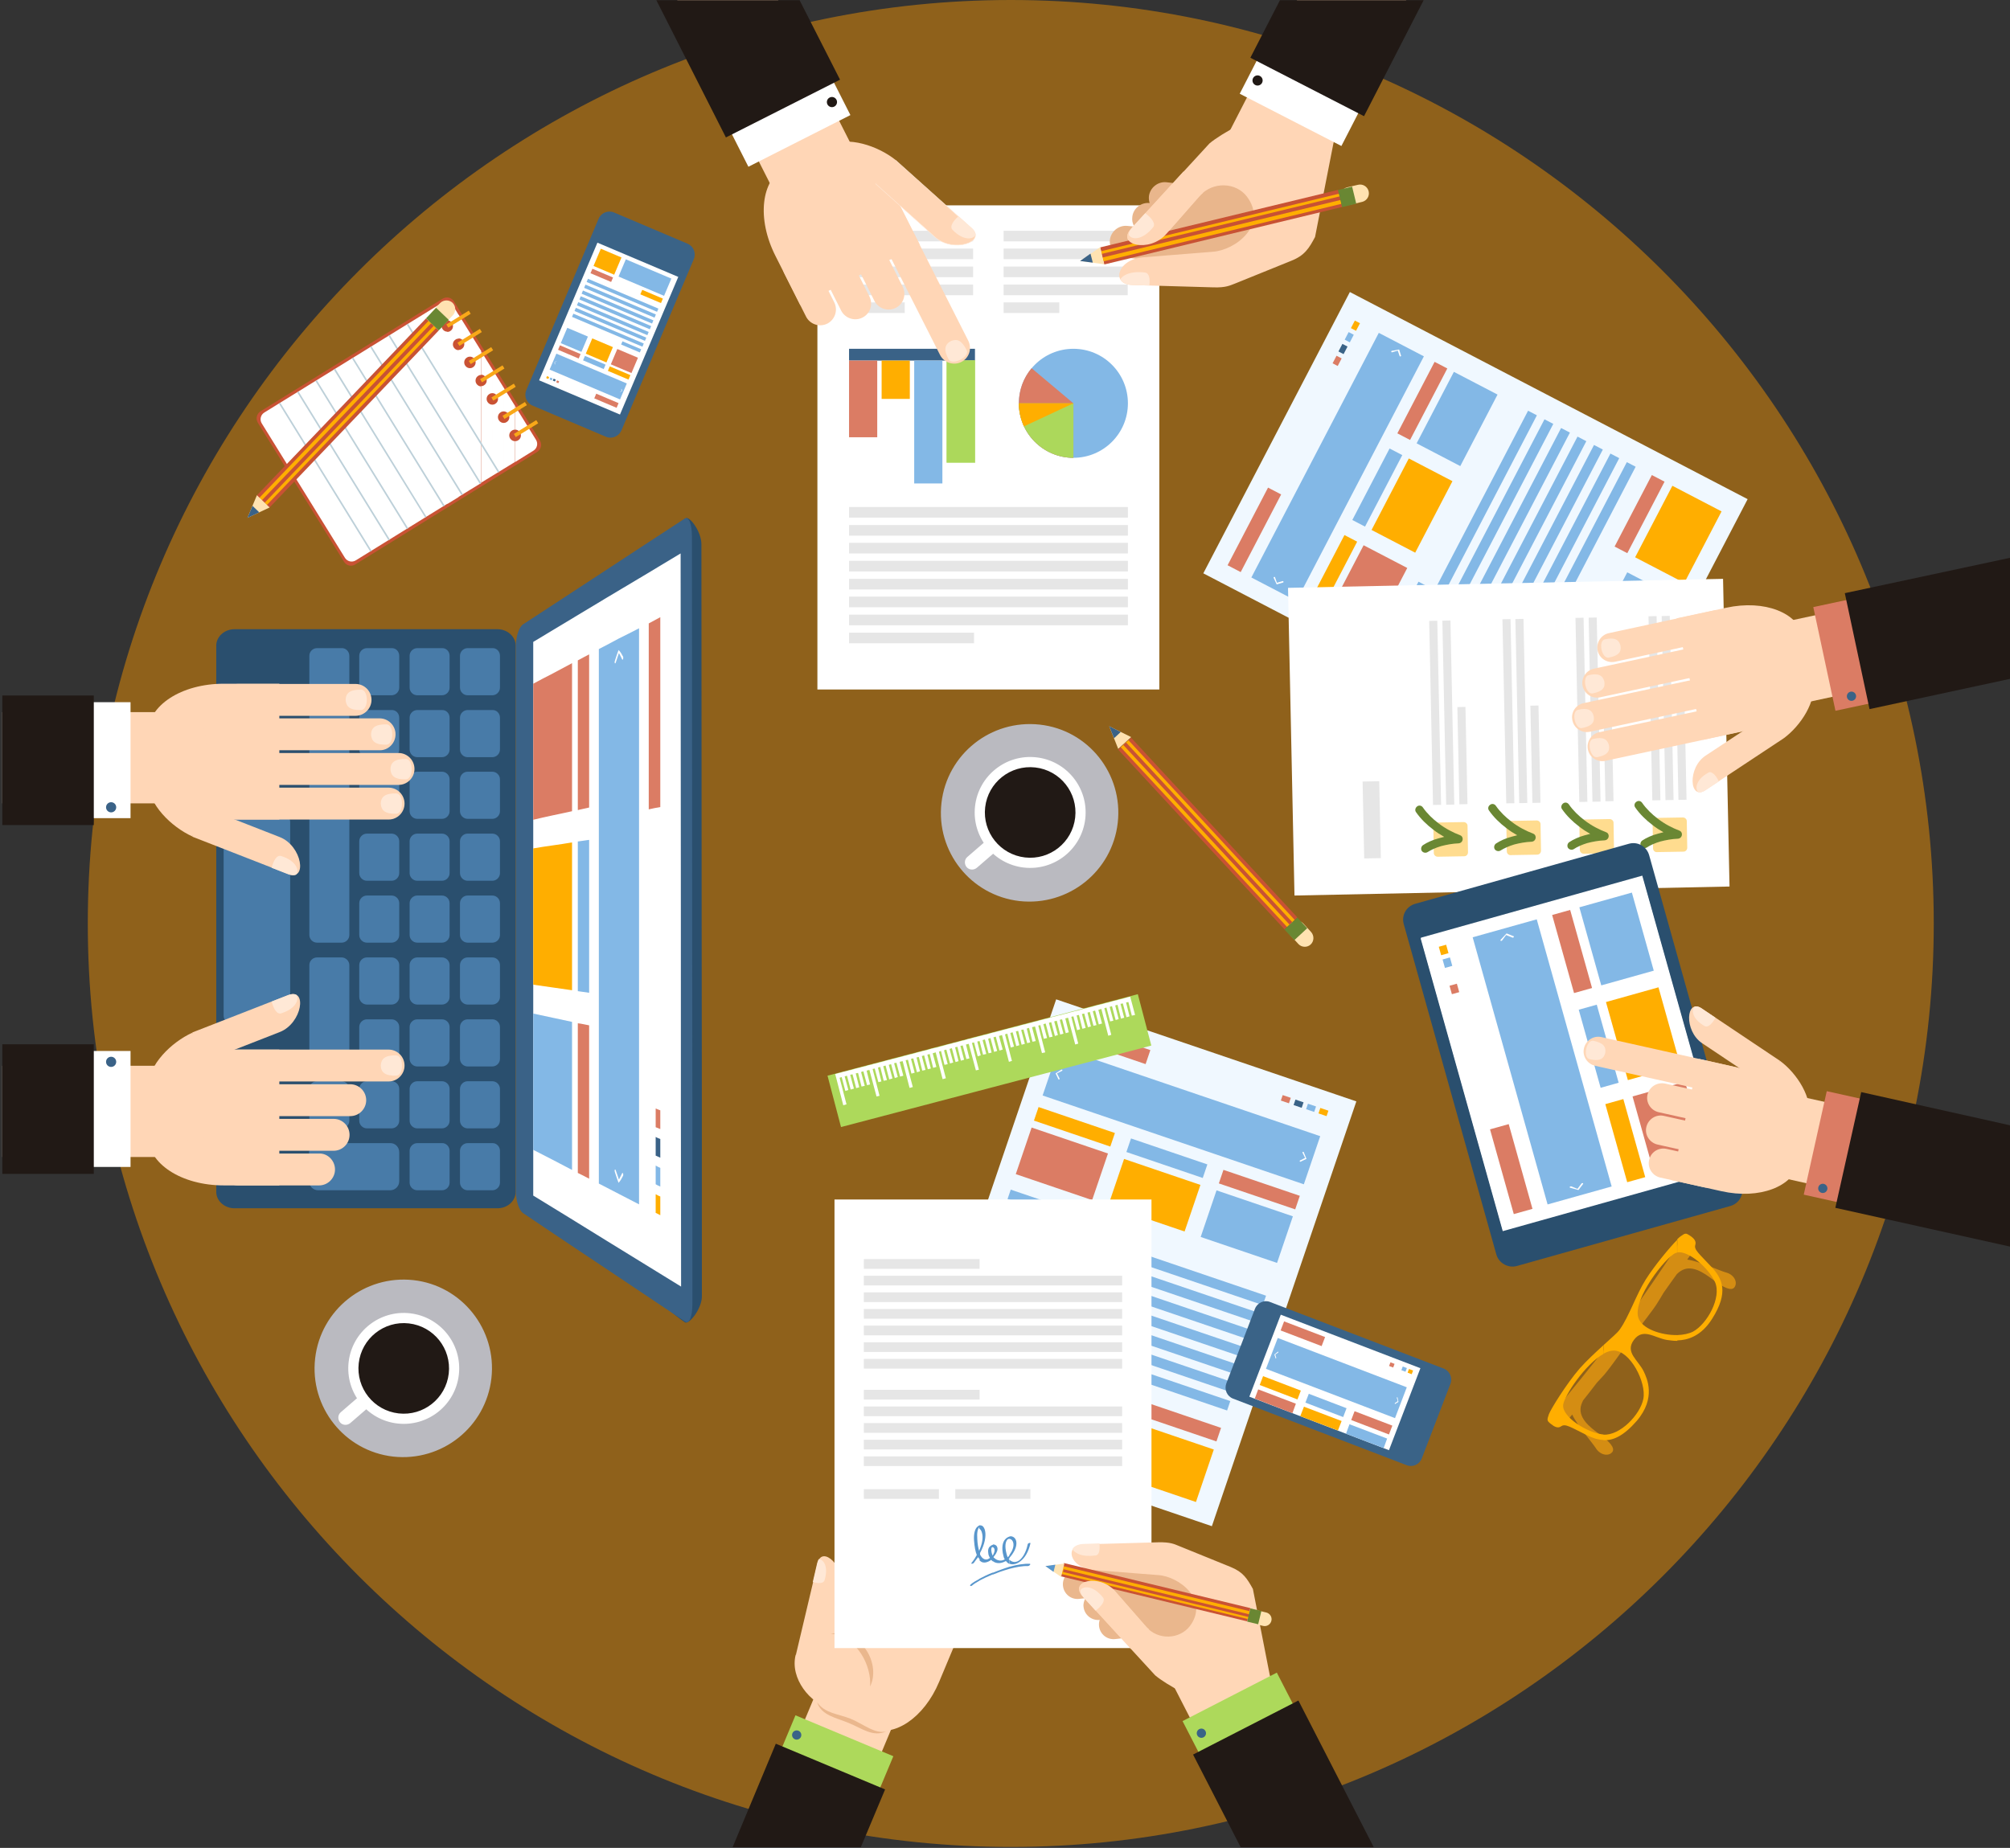<?xml version="1.0" encoding="utf-8"?>
<!-- Generator: Adobe Illustrator 20.0.0, SVG Export Plug-In . SVG Version: 6.00 Build 0)  -->
<svg version="1.1" id="Capa_4_copia" xmlns="http://www.w3.org/2000/svg" xmlns:xlink="http://www.w3.org/1999/xlink" x="0px"
	 y="0px" viewBox="0 0 870 800" style="enable-background:new 0 0 870 800;" xml:space="preserve">
<rect x="0" y="0" width="870" height="800" fill="#333333" stroke="none"/>
<style type="text/css">
	.st0{fill-rule:evenodd;clip-rule:evenodd;fill:#8F611B;}
	.st1{fill-rule:evenodd;clip-rule:evenodd;fill:#F0F8FF;}
	.st2{fill-rule:evenodd;clip-rule:evenodd;fill:#DB7C64;}
	.st3{fill-rule:evenodd;clip-rule:evenodd;fill:#83B8E6;}
	.st4{fill:#FFFFFF;}
	.st5{fill-rule:evenodd;clip-rule:evenodd;fill:#FFAE00;}
	.st6{fill-rule:evenodd;clip-rule:evenodd;fill:#3A6387;}
	.st7{fill-rule:evenodd;clip-rule:evenodd;fill:#FFFFFF;}
	.st8{fill-rule:evenodd;clip-rule:evenodd;fill:#E6E6E6;}
	.st9{fill-rule:evenodd;clip-rule:evenodd;fill:#FFDC8F;}
	.st10{fill:#6A8733;}
	.st11{fill-rule:evenodd;clip-rule:evenodd;fill:#3A6287;}
	.st12{fill-rule:evenodd;clip-rule:evenodd;fill:#ACD85B;stroke:#ACD85B;stroke-width:0.216;stroke-miterlimit:22.926;}
	.st13{fill-rule:evenodd;clip-rule:evenodd;fill:#ACD85B;}
	.st14{fill-rule:evenodd;clip-rule:evenodd;fill:#E9B68C;}
	.st15{fill-rule:evenodd;clip-rule:evenodd;fill:#FFD6B6;}
	.st16{fill-rule:evenodd;clip-rule:evenodd;fill:#FFE8D6;}
	.st17{fill-rule:evenodd;clip-rule:evenodd;fill:#211915;}
	.st18{fill-rule:evenodd;clip-rule:evenodd;fill:#FFE2B1;}
	.st19{fill-rule:evenodd;clip-rule:evenodd;fill:#C85234;}
	.st20{fill-rule:evenodd;clip-rule:evenodd;fill:#698733;}
	.st21{fill-rule:evenodd;clip-rule:evenodd;fill:#FFD6B6;stroke:#FFE8D6;stroke-width:0.216;stroke-miterlimit:22.926;}
	.st22{fill-rule:evenodd;clip-rule:evenodd;fill:#FFD7B7;}
	.st23{fill-rule:evenodd;clip-rule:evenodd;fill:#EAB78D;}
	.st24{fill-rule:evenodd;clip-rule:evenodd;fill:#ADD95B;}
	.st25{fill:#5896CC;}
	.st26{fill-rule:evenodd;clip-rule:evenodd;fill:#FFE3B2;}
	.st27{fill-rule:evenodd;clip-rule:evenodd;fill:#C95234;}
	.st28{fill-rule:evenodd;clip-rule:evenodd;fill:#5896CC;}
	.st29{fill-rule:evenodd;clip-rule:evenodd;fill:#6A8733;}
	.st30{fill-rule:evenodd;clip-rule:evenodd;fill:#2A4F6E;}
	.st31{fill-rule:evenodd;clip-rule:evenodd;fill:#BABAC0;}
	.st32{fill-rule:evenodd;clip-rule:evenodd;fill:#F9A818;}
	.st33{fill:#BDD0D9;}
	.st34{fill-rule:evenodd;clip-rule:evenodd;fill:#D48D13;}
	.st35{fill-rule:evenodd;clip-rule:evenodd;fill:#487BA8;}
</style>
<path class="st0" d="M437.5,799.6C657.5,799.6,837,620,837,399.8C837,179.6,657.5,0,437.5,0C217.4,0,38,179.6,38,399.8
	C38,620,217.4,799.6,437.5,799.6z"/>
<g>
	
		<rect x="569.8" y="135" transform="matrix(0.462 -0.887 0.887 0.462 137.845 691.253)" class="st1" width="137.3" height="194.1"/>
	<g>
		
			<rect x="523.8" y="226.1" transform="matrix(0.462 -0.887 0.887 0.462 88.795 604.868)" class="st2" width="37.9" height="6.4"/>
		
			<rect x="519.1" y="191.1" transform="matrix(0.462 -0.887 0.887 0.462 132.301 622.164)" class="st3" width="119.4" height="22"/>
		<path class="st4" d="M551.3,250.2c-0.1-0.2,0-0.4,0.2-0.4c0.2-0.1,0.4,0,0.4,0.2l0.8,2.3l2.4-0.7c0.2-0.1,0.4,0,0.4,0.2
			c0.1,0.2,0,0.4-0.2,0.4l-2.7,0.8l0,0l0,0l0,0l0,0l0,0l0,0l0,0l0,0h0l0,0l0,0l0,0l0,0l0,0h0l0,0h0l0,0h0l0,0h0h0l0,0l0,0h0h0l0,0h0
			l0,0l0,0l0,0h0l0,0h0l0,0l0,0l0,0l0,0l0,0l0,0l0,0l0,0l0,0l0,0l0,0h0l0,0l0,0l0,0l0,0l0,0l0,0l0,0l0,0l0,0l0,0l0,0l0,0l0,0l0,0
			l0,0l0,0l0,0l0,0l0,0l0,0l0,0l0,0l0,0l0,0l0,0l0,0l0,0l0,0l0,0l0,0l0,0l0,0l0,0l0,0l0,0l0,0l0,0l0,0l0,0l0,0l0,0l0,0l0,0l0,0l0,0
			l0,0l0,0l0,0l0,0l0,0l0,0l0,0l0,0l0,0l0,0l0,0l0,0l0,0l0,0l0,0l0,0l0,0l0,0l0,0l0,0l0,0l0,0l0,0l0,0l0,0l0,0l0,0l0,0l0,0l0,0l0,0
			l0,0l0,0l0,0l0,0l0,0L551.3,250.2L551.3,250.2z M602.4,151.9c-0.2,0.1-0.3,0.2-0.2,0.4c0.1,0.2,0.2,0.3,0.4,0.2l2.4-0.7l0.8,2.3
			c0.1,0.2,0.2,0.3,0.4,0.2c0.2-0.1,0.3-0.2,0.2-0.4l-0.8-2.6v0l0,0l0,0l0,0l0,0l0,0v0l0,0l0,0l0,0l0,0l0,0l0,0l0,0l0,0l0,0l0,0l0,0
			l0,0l0,0l0,0l0,0l0,0l0,0l0,0l0,0l0,0l0,0l0,0l0,0l0,0l0,0l0,0l0,0l0,0l0,0l0,0l0,0l0,0l0,0l0,0l0,0l0,0l0,0l0,0l0,0l0,0l0,0l0,0
			l0,0l0,0l0,0l0,0l0,0l0,0l0,0l0,0l0,0l0,0l0,0l0,0l0,0l0,0l0,0l0,0l0,0l0,0l0,0l0,0l0,0l0,0l0,0l0,0l0,0l0,0l0,0l0,0l0,0l0,0l0,0
			l0,0l0,0l0,0l0,0l0,0l0,0l0,0l0,0l0,0l0,0l0,0l0,0l0,0h0l0,0l0,0l0,0l0,0l0,0l0,0h0h0h0h0h0l0,0l0,0l0,0l0,0l0,0h0l0,0h0l0,0l0,0
			l0,0l0,0l0,0l0,0l0,0l0,0l0,0l0,0l0,0l0,0l0,0l0,0L602.4,151.9z"/>
		
			<rect x="559.1" y="245.4" transform="matrix(0.462 -0.887 0.887 0.462 89.831 645.141)" class="st5" width="34.9" height="6.2"/>
		
			<rect x="578.6" y="207.9" transform="matrix(0.462 -0.887 0.887 0.462 133.613 642.289)" class="st3" width="34.9" height="6.2"/>
		
			<rect x="598.1" y="170.4" transform="matrix(0.462 -0.887 0.887 0.462 177.359 639.399)" class="st2" width="34.9" height="6.2"/>
		
			<rect x="574" y="245.7" transform="matrix(0.462 -0.887 0.887 0.462 90.972 662.631)" class="st2" width="34.9" height="21.3"/>
		
			<rect x="593.6" y="208.2" transform="matrix(0.462 -0.887 0.887 0.462 134.742 659.767)" class="st5" width="34.9" height="21.3"/>
		
			<rect x="613.1" y="170.7" transform="matrix(0.462 -0.887 0.887 0.462 178.506 656.895)" class="st3" width="34.9" height="21.3"/>
		
			<rect x="584.7" y="139.6" transform="matrix(0.462 -0.887 0.887 0.462 190.767 596.192)" class="st5" width="3.7" height="2.5"/>
		
			<rect x="582.1" y="144.7" transform="matrix(0.462 -0.887 0.887 0.462 184.755 596.523)" class="st3" width="3.7" height="2.5"/>
		
			<rect x="579.4" y="149.8" transform="matrix(0.462 -0.887 0.887 0.462 178.775 596.88)" class="st6" width="3.7" height="2.5"/>
		
			<rect x="576.8" y="154.9" transform="matrix(0.462 -0.887 0.887 0.462 172.913 597.345)" class="st2" width="3.7" height="2.5"/>
		
			<rect x="592.4" y="264.7" transform="matrix(0.462 -0.887 0.887 0.462 90.756 683.297)" class="st3" width="31.9" height="4.3"/>
		
			<rect x="575.9" y="229.5" transform="matrix(0.462 -0.887 0.887 0.462 136.609 688.518)" class="st3" width="119.4" height="4.3"/>
		
			<rect x="583" y="233.2" transform="matrix(0.462 -0.887 0.887 0.462 137.148 696.821)" class="st3" width="119.4" height="4.3"/>
		
			<rect x="590.1" y="237" transform="matrix(0.462 -0.887 0.887 0.462 137.69 705.129)" class="st3" width="119.4" height="4.3"/>
		
			<rect x="597.2" y="240.7" transform="matrix(0.462 -0.887 0.887 0.462 138.232 713.435)" class="st3" width="119.4" height="4.3"/>
		
			<rect x="604.4" y="244.4" transform="matrix(0.462 -0.887 0.887 0.462 138.766 721.735)" class="st3" width="119.4" height="4.3"/>
		
			<rect x="611.5" y="248.1" transform="matrix(0.462 -0.887 0.887 0.462 139.308 730.042)" class="st3" width="119.4" height="4.3"/>
		
			<rect x="618.6" y="251.8" transform="matrix(0.462 -0.887 0.887 0.462 139.849 738.348)" class="st3" width="119.4" height="4.3"/>
		
			<rect x="658.4" y="275.5" transform="matrix(0.462 -0.887 0.887 0.462 120.118 772.969)" class="st3" width="77.2" height="24"/>
		
			<rect x="653" y="294.4" transform="matrix(0.462 -0.887 0.887 0.462 96.971 754.897)" class="st5" width="34.9" height="6.2"/>
		
			<rect x="692.1" y="219.4" transform="matrix(0.462 -0.887 0.887 0.462 184.498 749.151)" class="st2" width="34.9" height="6.2"/>
		
			<rect x="708.8" y="219.3" transform="matrix(0.462 -0.887 0.887 0.462 185.756 768.653)" class="st5" width="34.9" height="24"/>
	</g>
</g>
<g>
	<polygon class="st7" points="560.3,387.7 557.5,254.5 595.1,253.7 745.8,250.6 748.6,383.8 	"/>
	
		<rect x="590" y="338.2" transform="matrix(1 -2.073978e-02 2.073978e-02 1 -7.232 12.388)" class="st8" width="7.2" height="33.3"/>
	<g>
		<path class="st9" d="M620.6,369.3l-0.2-11.5c0-0.9,0.7-1.7,1.6-1.7l11.5-0.2c0.9,0,1.7,0.7,1.7,1.6l0.2,11.5
			c0,0.9-0.7,1.7-1.6,1.7l-11.5,0.2C621.4,370.9,620.6,370.2,620.6,369.3z"/>
		
			<rect x="619.3" y="268.7" transform="matrix(1 -2.073982e-02 2.073982e-02 1 -6.265 12.948)" class="st8" width="3.5" height="79.7"/>
		
			<rect x="625" y="268.6" transform="matrix(1 -2.073157e-02 2.073157e-02 1 -6.259 13.06)" class="st8" width="3.5" height="79.7"/>
		
			<rect x="631.1" y="306" transform="matrix(1 -2.075268e-02 2.075268e-02 1 -6.652 13.203)" class="st8" width="3.5" height="42.1"/>
		<path class="st10" d="M617.9,368.9c-0.8,0.5-1.9,0.3-2.5-0.5c-0.5-0.8-0.3-1.9,0.5-2.5c1.8-1.2,4.2-2.3,6.9-3
			c0.7-0.2,1.5-0.4,2.3-0.6c-1.6-0.9-3.2-1.9-4.7-3.1c-2.8-2.1-5.5-4.7-7.5-7.6c-0.6-0.8-0.3-1.9,0.5-2.5c0.8-0.6,1.9-0.4,2.5,0.5
			c1.8,2.6,4.2,4.9,6.7,6.8c3.1,2.4,6.5,4.1,9.4,5.2l0,0c0.6,0.2,1.1,0.8,1.1,1.6c0,1-0.7,1.8-1.7,1.9c-2.7,0.1-5.3,0.6-7.6,1.2
			C621.4,367,619.5,367.9,617.9,368.9z"/>
	</g>
	<g>
		<path class="st9" d="M652.2,368.6l-0.2-11.5c0-0.9,0.7-1.7,1.6-1.7l11.5-0.2c0.9,0,1.7,0.7,1.7,1.6l0.2,11.5
			c0,0.9-0.7,1.7-1.6,1.7l-11.5,0.2C653,370.3,652.2,369.5,652.2,368.6z"/>
		
			<rect x="651" y="268" transform="matrix(1 -2.074710e-02 2.074710e-02 1 -6.247 13.608)" class="st8" width="3.5" height="79.7"/>
		
			<rect x="656.6" y="267.9" transform="matrix(1 -2.074735e-02 2.074735e-02 1 -6.243 13.726)" class="st8" width="3.5" height="79.7"/>
		
			<rect x="662.7" y="305.4" transform="matrix(1 -2.073740e-02 2.073740e-02 1 -6.626 13.849)" class="st8" width="3.5" height="42.1"/>
		<path class="st10" d="M649.5,368.2c-0.8,0.5-1.9,0.3-2.5-0.5c-0.5-0.8-0.3-1.9,0.5-2.5c1.8-1.2,4.2-2.3,6.9-3
			c0.7-0.2,1.5-0.4,2.3-0.6c-1.6-0.9-3.2-1.9-4.7-3.1c-2.8-2.1-5.5-4.7-7.5-7.6c-0.6-0.8-0.4-1.9,0.5-2.5c0.8-0.6,1.9-0.4,2.5,0.5
			c1.8,2.6,4.2,4.9,6.7,6.8c3.1,2.4,6.5,4.1,9.4,5.2l0,0c0.6,0.2,1.1,0.8,1.1,1.6c0,1-0.7,1.8-1.7,1.9c-2.7,0.1-5.3,0.6-7.6,1.2
			C653.1,366.3,651.1,367.2,649.5,368.2z"/>
	</g>
	<g>
		<path class="st9" d="M683.8,368l-0.2-11.5c0-0.9,0.7-1.7,1.6-1.7l11.5-0.2c0.9,0,1.7,0.7,1.7,1.6l0.2,11.5c0,0.9-0.7,1.7-1.6,1.7
			l-11.5,0.2C684.6,369.6,683.9,368.9,683.8,368z"/>
		
			<rect x="682.6" y="267.4" transform="matrix(1 -2.073975e-02 2.073975e-02 1 -6.224 14.259)" class="st8" width="3.5" height="79.7"/>
		
			<rect x="688.3" y="267.3" transform="matrix(1 -2.073956e-02 2.073956e-02 1 -6.221 14.377)" class="st8" width="3.5" height="79.7"/>
		
			<rect x="694.3" y="304.7" transform="matrix(1 -2.075251e-02 2.075251e-02 1 -6.611 14.515)" class="st8" width="3.5" height="42.1"/>
		<path class="st10" d="M681.2,367.6c-0.8,0.5-1.9,0.3-2.5-0.5c-0.5-0.8-0.3-1.9,0.5-2.5c1.8-1.2,4.2-2.3,6.8-3
			c0.7-0.2,1.5-0.4,2.3-0.6c-1.6-0.9-3.2-1.9-4.7-3.1c-2.8-2.1-5.5-4.7-7.5-7.6c-0.6-0.8-0.3-1.9,0.5-2.5c0.8-0.6,1.9-0.4,2.5,0.5
			c1.8,2.6,4.2,4.9,6.7,6.8c3.1,2.4,6.5,4.1,9.4,5.2l0,0c0.6,0.2,1.1,0.8,1.1,1.6c0,1-0.7,1.8-1.7,1.9c-2.7,0.1-5.3,0.6-7.6,1.2
			C684.7,365.7,682.7,366.6,681.2,367.6z"/>
	</g>
	<g>
		<path class="st9" d="M715.5,367.3l-0.2-11.5c0-0.9,0.7-1.7,1.6-1.7l11.5-0.2c0.9,0,1.7,0.7,1.7,1.6l0.2,11.5
			c0,0.9-0.7,1.7-1.6,1.7l-11.5,0.2C716.3,369,715.5,368.2,715.5,367.3z"/>
		
			<rect x="714.2" y="266.7" transform="matrix(1 -2.073994e-02 2.073994e-02 1 -6.204 14.915)" class="st8" width="3.5" height="79.7"/>
		
			<rect x="719.9" y="266.6" transform="matrix(1 -2.074744e-02 2.074744e-02 1 -6.202 15.038)" class="st8" width="3.5" height="79.7"/>
		
			<rect x="725.9" y="304.1" transform="matrix(1 -2.075057e-02 2.075057e-02 1 -6.59 15.17)" class="st8" width="3.5" height="42.1"/>
		<path class="st10" d="M712.8,366.9c-0.8,0.5-1.9,0.3-2.5-0.5c-0.5-0.8-0.3-1.9,0.5-2.5c1.8-1.2,4.2-2.3,6.9-3
			c0.7-0.2,1.5-0.4,2.3-0.6c-1.6-0.9-3.2-1.9-4.7-3.1c-2.8-2.1-5.5-4.7-7.5-7.6c-0.6-0.8-0.4-1.9,0.5-2.5c0.8-0.6,1.9-0.4,2.5,0.5
			c1.8,2.6,4.2,4.9,6.7,6.8c3.1,2.4,6.5,4.1,9.4,5.2l0,0c0.6,0.2,1.1,0.8,1.1,1.6c0,1-0.7,1.8-1.7,1.9c-2.7,0.1-5.3,0.6-7.6,1.2
			C716.3,365,714.3,365.9,712.8,366.9z"/>
	</g>
</g>
<g>
	<polygon class="st7" points="353.8,298.5 501.8,298.5 501.8,256.7 501.8,88.9 353.8,88.9 	"/>
	<g>
		<g>
			<rect x="367.5" y="273.9" class="st8" width="54.1" height="4.6"/>
			<rect x="367.5" y="266.1" class="st8" width="120.7" height="4.6"/>
			<rect x="367.5" y="258.3" class="st8" width="120.7" height="4.6"/>
			<rect x="367.5" y="250.6" class="st8" width="120.7" height="4.6"/>
			<rect x="367.5" y="242.8" class="st8" width="120.7" height="4.6"/>
			<rect x="367.5" y="235" class="st8" width="120.7" height="4.6"/>
			<rect x="367.5" y="227.3" class="st8" width="120.7" height="4.6"/>
			<rect x="367.5" y="219.5" class="st8" width="120.7" height="4.6"/>
		</g>
		<g>
			<g>
				<g>
					<rect x="367.5" y="151" class="st11" width="54.5" height="5.1"/>
					<rect x="367.5" y="156.1" class="st2" width="12.2" height="33.2"/>
					<rect x="381.6" y="156.1" class="st5" width="12.2" height="16.6"/>
					<rect x="395.7" y="156.1" class="st3" width="12.2" height="53.2"/>
					<rect x="409.8" y="156.1" class="st12" width="12.2" height="44.1"/>
				</g>
				<ellipse class="st3" cx="464.6" cy="174.6" rx="23.6" ry="23.6"/>
			</g>
			<path class="st2" d="M464.6,174.6l-18.1-15.2c-3.6,4.3-5.5,9.6-5.5,15.2c0,13,10.6,23.6,23.6,23.6V174.6z"/>
			<path class="st13" d="M464.6,174.6l-23.6,0c0,13,10.6,23.6,23.6,23.6V174.6z"/>
			<path class="st5" d="M464.6,174.6l-23.6,0c0,3.5,0.8,6.9,2.2,10L464.6,174.6z"/>
		</g>
		<g>
			<rect x="367.5" y="130.9" class="st8" width="24.1" height="4.6"/>
			<rect x="367.5" y="123.2" class="st8" width="53.7" height="4.6"/>
			<rect x="367.5" y="115.4" class="st8" width="53.7" height="4.6"/>
			<rect x="367.5" y="107.6" class="st8" width="53.7" height="4.6"/>
			<rect x="367.5" y="99.9" class="st8" width="53.7" height="4.6"/>
		</g>
		<g>
			<rect x="434.4" y="130.9" class="st8" width="24.1" height="4.6"/>
			<rect x="434.4" y="123.2" class="st8" width="53.7" height="4.6"/>
			<rect x="434.4" y="115.4" class="st8" width="53.7" height="4.6"/>
			<rect x="434.4" y="107.6" class="st8" width="53.7" height="4.6"/>
			<rect x="434.4" y="99.9" class="st8" width="53.7" height="4.6"/>
		</g>
	</g>
</g>
<path class="st14" d="M491,98.1l-3-0.3c-3.7-0.4-7.1,2.3-7.6,6v0c-0.4,3.7,2.3,7.1,6,7.6l10.5,1.2l12.7,6.4l26.2-4.9l27.5-32
	l-19-17.6l-25.6,12.4c0,0-1.4,1.3-3.3,3.2l-10.5-1.2c-3.7-0.4-7.1,2.3-7.6,6c-0.1,1,0,2,0.3,3c-3.7-0.4-7.1,2.3-7.5,6
	C489.9,95.4,490.2,96.8,491,98.1z"/>
<polygon class="st15" points="564,87.2 526.5,67.9 561.4,0.1 608.7,0.1 "/>
<path class="st15" d="M574.9,62.8l0-14.2c0-13.8-40.5,4.4-51.4,13.5l0,0L489.6,99c-6.6,7.1,7.9,10.6,15.2,2.3l14.4-16.4
	c5.7-6.5,15.8-6,20.5,0.2c9.2,12.2-4.8,23.2-14.8,23.9l-30.2,2.4c-11.1,0.9-14.1,11.8-4.4,12l34.8,1c5.7,0.2,7.4-0.9,9.6-1.7
	l24.2-9.8c5.8-2.3,7.7-5.4,10.3-10.3l8.1-41.3L574.9,62.8z"/>
<path class="st16" d="M495.7,118c-6.1-0.8-9.6,1-10.8,2.9c0.8,1.4,2.5,2.4,5.4,2.5l7.2,0.2C497.8,120.9,497.5,118.3,495.7,118z"/>
<rect x="549.5" y="12" transform="matrix(0.457 -0.889 0.889 0.457 274.812 523.602)" class="st7" width="33.5" height="49.5"/>
<polygon class="st17" points="541.2,25 590.4,50.3 616.2,0.1 554,0.1 "/>
<ellipse transform="matrix(0.456 -0.89 0.89 0.456 264.878 503.484)" class="st17" cx="544.5" cy="35" rx="2.2" ry="2.2"/>
<g>
	<path class="st18" d="M580.3,85.7L580.3,85.7c0.5,2,2.5,3.3,4.6,2.8l4.7-1.1c2-0.5,3.3-2.5,2.8-4.6v0c-0.5-2-2.5-3.3-4.6-2.8
		l-4.7,1.1C581.1,81.6,579.8,83.6,580.3,85.7z"/>
	
		<rect x="475.6" y="94.4" transform="matrix(0.972 -0.235 0.235 0.972 -8.269 127.111)" class="st19" width="106" height="7.6"/>
	<rect x="475.6" y="96" transform="matrix(0.972 -0.235 0.235 0.972 -8.264 127.211)" class="st5" width="106" height="4.5"/>
	
		<rect x="475.6" y="97.4" transform="matrix(0.972 -0.235 0.235 0.972 -8.275 127.007)" class="st19" width="106" height="1.6"/>
	<polygon class="st18" points="476.2,107 477.9,114.4 467.5,113 	"/>
	<polygon class="st11" points="473,113.7 467.5,113 472,109.8 	"/>
	
		<rect x="579.9" y="81.2" transform="matrix(0.972 -0.235 0.235 0.972 -3.622 139.625)" class="st20" width="6.3" height="7.6"/>
</g>
<path class="st15" d="M512.3,74.2L489.6,99c-6.6,7.1,7.9,10.6,15.2,2.3l14.4-16.4c0.4-0.5,0.9-0.9,1.4-1.3L512.3,74.2z"/>
<path class="st16" d="M499.1,98.4c-5,6.2-9.8,5.2-10.5,3.2c0-1,0.4-2,1.5-3.2l5.6-6.1C498.3,94.2,500.4,96.8,499.1,98.4z"/>
<polygon class="st15" points="374.9,75.4 340.2,93.1 293.1,0.1 336.8,0.1 "/>
<path class="st15" d="M398.1,105.9l-51.7,26.2l-10.7-21.2c-8.3-16.3-6.2-33.1,4-38.3l14.4-7.3c10.3-5.2,22.9-1.1,28.1,9.2
	L398.1,105.9z"/>
<path class="st15" d="M416.1,156.7L416.1,156.7c-3.4,1.7-7.5,0.3-9.2-3l-29.1-57.5c-1.7-3.4-0.3-7.5,3-9.2c3.4-1.7,7.5-0.3,9.2,3
	l29.1,57.5C420.8,150.9,419.5,155,416.1,156.7z"/>
<path class="st21" d="M378.8,79.4l26,23.3c7.7,6.9,22.4,2.1,15.7-3.9l-32.8-29.4L378.8,79.4z"/>
<path class="st15" d="M358.5,63c8.5-4.3,21.6,0.2,29.2,6.3c-1.4,3.9-14.7,19.8-39.6,25.3C342.3,83.1,346.9,68.8,358.5,63z"/>
<path class="st16" d="M412.3,99.5c5.1,5.3,9.5,3.9,10,2c-0.1-0.9-0.6-1.8-1.7-2.8l-5.7-5.1C412.6,95.6,410.9,98.1,412.3,99.5z"/>
<path class="st16" d="M418.4,151.6c-2.1-4.3-4.2-5.1-6.9-3.9c-2.5,1.4-3.2,3.6-0.9,7.9C412.2,158.4,419.9,154.5,418.4,151.6z"/>
<path class="st15" d="M358.1,140.1L358.1,140.1c-3.4,1.7-7.5,0.3-9.2-3l-9.4-18.7c-1.7-3.4-0.3-7.5,3-9.2h0c3.4-1.7,7.5-0.3,9.2,3
	l9.4,18.7C362.8,134.3,361.4,138.4,358.1,140.1z"/>
<path class="st15" d="M373.3,137.5L373.3,137.5c-3.4,1.7-7.5,0.3-9.2-3l-9.4-18.7c-1.7-3.4-0.3-7.5,3-9.2h0c3.4-1.7,7.5-0.3,9.2,3
	l9.4,18.7C378,131.7,376.7,135.8,373.3,137.5z"/>
<path class="st15" d="M387.7,133.3L387.7,133.3c-3.4,1.7-7.5,0.3-9.2-3l-9.4-18.7c-1.7-3.4-0.3-7.5,3-9.2c3.4-1.7,7.5-0.3,9.2,3
	l9.4,18.7C392.4,127.5,391.1,131.6,387.7,133.3z"/>
<rect x="313.7" y="29.3" transform="matrix(0.892 -0.452 0.452 0.892 15.728 157.968)" class="st7" width="49.5" height="33.5"/>
<polygon class="st17" points="363.6,34.5 314.2,59.5 284.1,0.1 346.1,0.1 "/>
<ellipse transform="matrix(0.892 -0.452 0.452 0.892 18.73 167.394)" class="st17" cx="360.2" cy="44.4" rx="2.2" ry="2.2"/>
<g>
	
		<rect x="393.5" y="478.1" transform="matrix(0.322 -0.947 0.947 0.322 -184.852 835.248)" class="st1" width="194.2" height="137.2"/>
	<g>
		
			<rect x="475.6" y="432.6" transform="matrix(0.322 -0.947 0.947 0.322 -102.85 759.574)" class="st2" width="6.4" height="37.9"/>
		
			<rect x="500.1" y="423.4" transform="matrix(0.322 -0.947 0.947 0.322 -110.712 811.53)" class="st3" width="22" height="119.4"/>
		<path class="st4" d="M459.4,463.1c0.2-0.1,0.4,0,0.4,0.1c0.1,0.2,0,0.4-0.1,0.4l-2.2,1.1l1.1,2.2c0.1,0.2,0,0.4-0.1,0.4
			c-0.2,0.1-0.4,0-0.4-0.1l-1.2-2.5l0,0l0,0l0,0l0,0l0,0l0,0l0,0l0,0v0l0,0l0,0l0,0v0l0,0v0l0,0v0l0,0v0l0,0l0,0l0,0v0l0,0l0,0l0,0
			l0,0l0,0v0l0,0v0v0l0,0v0v0v0v0v0l0,0l0,0l0,0v0l0,0v0l0,0v0l0,0v0l0,0l0,0l0,0l0,0l0,0l0,0l0,0l0,0l0,0v0l0,0v0l0,0v0l0,0l0,0
			l0,0l0,0l0,0l0,0l0,0l0,0l0,0l0,0l0,0v0l0,0l0,0l0,0l0,0l0,0l0,0l0,0l0,0l0,0l0,0l0,0l0,0l0,0l0,0l0,0l0,0l0,0l0,0l0,0l0,0l0,0
			l0,0l0,0l0,0l0,0l0,0l0,0l0,0l0,0l0,0l0,0l0,0l0,0l0,0l0,0l0,0l0,0l0,0l0,0l0,0l0,0l0,0l0,0l0,0l0,0l0,0l0,0l0,0l0,0l0,0l0,0l0,0
			l0,0L459.4,463.1L459.4,463.1z M564.3,498.8c-0.1-0.2-0.3-0.2-0.4-0.1c-0.2,0.1-0.2,0.3-0.1,0.4l1.1,2.2l-2.2,1.1
			c-0.2,0.1-0.2,0.3-0.1,0.4c0.1,0.2,0.3,0.2,0.4,0.1l2.5-1.2l0,0l0,0l0,0l0,0l0,0l0,0l0,0l0,0l0,0l0,0l0,0l0,0l0,0l0,0l0,0l0,0l0,0
			l0,0l0,0l0,0l0,0l0,0l0,0l0,0l0,0l0,0l0,0l0,0l0,0l0,0l0,0l0,0l0,0l0,0l0,0l0,0l0,0l0,0l0,0l0,0l0,0l0,0l0,0l0,0l0,0l0,0l0,0l0,0
			l0,0l0,0l0,0l0,0l0,0l0,0l0,0l0,0l0,0l0,0l0,0l0,0l0,0l0,0l0,0v0l0,0l0,0l0,0v0l0,0l0,0l0,0l0,0l0,0v0l0,0v0l0,0v0l0,0v0l0,0l0,0
			l0,0v0v0l0,0v0l0,0v0v0v0v0v0l0,0v0l0,0v0v0l0,0v0l0,0l0,0l0,0l0,0l0,0l0,0v0l0,0l0,0l0,0l0,0l0,0l0,0l0,0l0,0l0,0l0,0l0,0l0,0
			l0,0v0l0,0l0,0l0,0l0,0l0,0l0,0L564.3,498.8z"/>
		
			<rect x="461.8" y="470.4" transform="matrix(0.322 -0.947 0.947 0.322 -146.639 770.999)" class="st5" width="6.2" height="34.9"/>
		
			<rect x="501.8" y="484" transform="matrix(0.322 -0.947 0.947 0.322 -132.383 818.095)" class="st3" width="6.2" height="34.9"/>
		
			<rect x="541.8" y="497.6" transform="matrix(0.322 -0.947 0.947 0.322 -118.128 865.192)" class="st2" width="6.2" height="34.9"/>
		
			<rect x="448.8" y="486.4" transform="matrix(0.322 -0.947 0.947 0.322 -165.471 776.708)" class="st2" width="21.3" height="34.9"/>
		
			<rect x="488.8" y="500" transform="matrix(0.322 -0.947 0.947 0.322 -151.213 823.809)" class="st5" width="21.3" height="34.9"/>
		
			<rect x="528.8" y="513.6" transform="matrix(0.322 -0.947 0.947 0.322 -136.954 870.91)" class="st3" width="21.3" height="34.9"/>
		
			<rect x="571.4" y="479.6" transform="matrix(0.322 -0.947 0.947 0.322 -67.49 868.708)" class="st5" width="2.5" height="3.7"/>
		
			<rect x="566" y="477.8" transform="matrix(0.322 -0.947 0.947 0.322 -69.405 862.347)" class="st3" width="2.5" height="3.7"/>
		
			<rect x="560.6" y="475.9" transform="matrix(0.322 -0.947 0.947 0.322 -71.276 856.057)" class="st6" width="2.5" height="3.7"/>
		
			<rect x="555.1" y="474.1" transform="matrix(0.322 -0.947 0.947 0.322 -73.32 849.48)" class="st2" width="2.5" height="3.7"/>
		
			<rect x="449.5" y="506.3" transform="matrix(0.322 -0.947 0.947 0.322 -188.102 781.749)" class="st3" width="4.3" height="31.8"/>
		
			<rect x="488.4" y="484.1" transform="matrix(0.322 -0.947 0.947 0.322 -182.177 833.201)" class="st3" width="4.3" height="119.4"/>
		
			<rect x="485.8" y="491.7" transform="matrix(0.322 -0.947 0.947 0.322 -191.12 835.915)" class="st3" width="4.3" height="119.4"/>
		
			<rect x="483.2" y="499.3" transform="matrix(0.322 -0.947 0.947 0.322 -200.063 838.626)" class="st3" width="4.3" height="119.4"/>
		
			<rect x="480.6" y="506.9" transform="matrix(0.322 -0.947 0.947 0.322 -209.007 841.338)" class="st3" width="4.3" height="119.4"/>
		
			<rect x="478" y="514.5" transform="matrix(0.322 -0.947 0.947 0.322 -217.952 844.046)" class="st3" width="4.3" height="119.4"/>
		
			<rect x="475.5" y="522.1" transform="matrix(0.322 -0.947 0.947 0.322 -226.897 846.757)" class="st3" width="4.3" height="119.4"/>
		
			<rect x="472.9" y="529.7" transform="matrix(0.322 -0.947 0.947 0.322 -235.84 849.469)" class="st3" width="4.3" height="119.4"/>
		
			<rect x="432.8" y="574.4" transform="matrix(0.322 -0.947 0.947 0.322 -278.715 836.757)" class="st3" width="24" height="77.1"/>
		
			<rect x="427.7" y="570.8" transform="matrix(0.322 -0.947 0.947 0.322 -264.83 806.836)" class="st5" width="6.2" height="34.9"/>
		
			<rect x="507.7" y="598" transform="matrix(0.322 -0.947 0.947 0.322 -236.315 901.036)" class="st2" width="6.2" height="34.9"/>
		
			<rect x="492.8" y="615.9" transform="matrix(0.322 -0.947 0.947 0.322 -257.336 907.386)" class="st5" width="24" height="34.9"/>
	</g>
</g>
<polygon class="st22" points="357.9,721.7 391.2,735.6 364.4,799.7 325.3,799.7 "/>
<path class="st22" d="M365.4,687.1l49.6,20.7l-8.5,20.3c-6.5,15.6-19.6,24.3-29.4,20.2l-13.8-5.8c-9.8-4.1-14.5-15.5-10.4-25.4
	L365.4,687.1z"/>
<path class="st22" d="M359.3,739.6c-8.5-2.1-17.5-12.9-14.9-23.2c3.3-1.9,20.4-3.9,41.2,7.2C382.8,735.3,370.9,742.5,359.3,739.6z"
	/>
<path class="st23" d="M353.7,737c1.8,5.6,8,6.6,13.6,8.9c6.1,2.5,10.4,6.2,16.3,3.7c-5.1,1.1-9.3-2.9-15.4-5.5
	C362.6,741.9,357.1,741.8,353.7,737z"/>
<path class="st22" d="M356.5,719.3l7.5-31.5c2.2-9.3-8.2-19.1-10.1-11.1l-9.4,39.7L356.5,719.3z"/>
<path class="st16" d="M356.9,684.1c1.9-6.2-0.7-9.1-2.5-9.1c-0.3,0.4-0.5,1-0.7,1.7l-1.9,8.2C354.2,685.6,356.5,685.6,356.9,684.1z"
	/>
<path class="st22" d="M376.6,730.1c-17.9,8.7-25.9-2.1-17.1-22.9C374.2,705.7,381.1,721.4,376.6,730.1z"/>
<path class="st23" d="M376.6,730.1c0.7-8.6-5.3-21.4-17.1-22.9C374.2,705.7,381.1,721.4,376.6,730.1z"/>
<rect x="343.5" y="742.8" transform="matrix(0.386 -0.923 0.923 0.386 -485.896 801.637)" class="st24" width="31.1" height="45.9"/>
<ellipse transform="matrix(0.385 -0.923 0.923 0.385 -481.361 780.137)" class="st6" cx="344.8" cy="751.3" rx="2" ry="2"/>
<g>
	<g>
		<g>
			<rect x="361.2" y="519.3" class="st7" width="137.2" height="194.2"/>
			<g>
				<g>
					<rect x="373.9" y="545.1" class="st8" width="50.1" height="4.2"/>
					<rect x="373.9" y="552.3" class="st8" width="111.8" height="4.2"/>
					<rect x="373.9" y="559.5" class="st8" width="111.8" height="4.2"/>
					<rect x="373.9" y="566.7" class="st8" width="111.8" height="4.2"/>
					<rect x="373.9" y="573.9" class="st8" width="111.8" height="4.2"/>
					<rect x="373.9" y="581.1" class="st8" width="111.8" height="4.2"/>
					<rect x="373.9" y="588.3" class="st8" width="111.8" height="4.2"/>
				</g>
				<g>
					<rect x="373.9" y="601.7" class="st8" width="50.1" height="4.2"/>
					<rect x="373.9" y="608.9" class="st8" width="111.8" height="4.2"/>
					<rect x="373.9" y="616.1" class="st8" width="111.8" height="4.2"/>
					<rect x="373.9" y="623.3" class="st8" width="111.8" height="4.2"/>
					<rect x="373.9" y="630.5" class="st8" width="111.8" height="4.2"/>
				</g>
				<g>
					<rect x="413.5" y="644.7" class="st8" width="32.5" height="4.2"/>
					<rect x="373.9" y="644.7" class="st8" width="32.5" height="4.2"/>
				</g>
			</g>
		</g>
		<path class="st25" d="M436.9,665.2c0.3-0.1,0.5-0.1,0.8-0.1c0.7,0.1,1.4,0.5,1.8,1.2c0.6,1,0.7,2.8-0.4,5
			c-0.7,1.3-1.4,2.3-2.2,3.1v-1.2c0.3-0.5,0.7-1,1-1.6c1-2,0.9-3.5,0.4-4.4c-0.3-0.6-0.8-0.9-1.4-1V665.2L436.9,665.2z M436.9,675.3
			v1.7c0.6,0.2,1.2,0.3,1.9,0.2c1-0.1,2-0.6,3-1.4c1.8-1.4,3.4-4,4.2-7.6c0.1-0.2-0.2-0.3-0.5-0.2c-0.4,0.1-0.7,0.4-0.7,0.7
			c-0.7,3.3-2.1,5.6-3.5,6.7c-0.6,0.5-1.2,0.7-1.8,0.8c-0.7,0.1-1.4-0.1-2-0.5C437.3,675.6,437.1,675.4,436.9,675.3L436.9,675.3z
			 M436.9,679.2v-0.9c3.2-0.9,6.4-1.4,8.8-1.3c0.3,0,0.3,0.3,0.1,0.5c-0.2,0.3-0.7,0.5-0.9,0.5C442.7,677.9,439.9,678.4,436.9,679.2
			z M429.7,668.7c0.2-0.1,0.5-0.1,0.7,0c0.4,0.1,0.9,0.4,1.1,0.8c0.4,0.7,0.4,1.7-0.4,3.1c-0.3,0.5-0.7,1-1.1,1.5
			c0.1,0.2,0.3,0.4,0.5,0.5c0.6,0.6,1.4,0.9,2.2,1c0.7,0.1,1.5-0.1,2.2-0.5c-0.3-0.5-0.5-1-0.6-1.6c-0.9-3.5-0.3-5.8,0.7-7
			c0.6-0.7,1.3-1.1,2-1.3v1l-0.1,0c-0.3,0-0.7,0.1-0.9,0.4c-0.8,0.9-1.2,2.9-0.3,6.2c0.1,0.5,0.3,1,0.5,1.4c0.3-0.3,0.5-0.6,0.8-0.9
			v1.2c-0.1,0.1-0.3,0.3-0.4,0.4c0.1,0.2,0.3,0.3,0.4,0.5v1.7c-0.2-0.1-0.4-0.2-0.6-0.3c-0.4-0.3-0.7-0.6-1-1
			c-0.1,0-0.1,0.1-0.2,0.1c-1.1,0.6-2.3,0.9-3.3,0.8c-0.8-0.1-1.5-0.3-2.1-0.8v-2.7c0.1-0.1,0.2-0.3,0.2-0.4
			c0.6-1.1,0.6-1.9,0.3-2.5c-0.1-0.2-0.3-0.4-0.6-0.5V668.7L429.7,668.7z M436.9,678.3v0.9c-1.3,0.4-2.7,0.8-4.1,1.3
			c-1.1,0.4-2.1,0.8-3.1,1.2v-0.8c1.1-0.4,2.2-0.9,3.4-1.3C434.4,679.1,435.7,678.7,436.9,678.3z M424,660.4c0.4-0.1,0.8,0,1.2,0.2
			c0.5,0.4,1,1.1,1.2,2.3c0.4,2.1,0,5.5-2.4,9.8c0.2,0.4,0.4,0.7,0.6,1c0.5,0.8,1.1,1.2,1.7,1.4c0.5,0.1,1,0.1,1.5-0.2
			c0.2-0.1,0.4-0.3,0.7-0.4c-0.3-0.5-0.6-1.1-0.7-1.8c-0.3-1.6,0-2.6,0.7-3.2c0.4-0.4,0.8-0.6,1.3-0.7v1.1c-0.1,0-0.2-0.1-0.2-0.1
			c-0.1,0-0.2-0.1-0.2,0c-0.3,0.3-0.5,1-0.2,2.3c0.1,0.5,0.3,1,0.5,1.4c0-0.1,0.1-0.1,0.1-0.2v2.7c-0.1-0.1-0.3-0.2-0.4-0.3
			c-0.1-0.1-0.3-0.3-0.4-0.4c-0.3,0.3-0.7,0.5-1.1,0.7c-0.9,0.4-1.7,0.6-2.5,0.4c-0.5-0.1-0.9-0.4-1.4-0.8v-4.7c1.3-3,1.5-5.4,1.1-7
			c-0.2-1-0.6-1.7-1.1-2l-0.1,0V660.4L424,660.4z M429.7,680.8v0.8c-2.2,0.9-4.1,1.8-5.8,2.7v-0.8
			C425.6,682.6,427.6,681.6,429.7,680.8z M421.6,676.5c-0.2,0.3-0.6,0.5-0.9,0.5c-0.3,0-0.4-0.2-0.1-0.5c0.9-1.1,1.6-2.2,2.2-3.3
			c-0.6-1.4-1-3.5-1.2-6.3c-0.2-2.9,0.4-4.8,1.2-5.7l0,0l0,0c0.5-0.5,0.9-0.8,1.4-0.9v1.1c-0.2-0.1-0.4-0.2-0.4-0.1h0
			c-0.6,0.6-1,2.2-0.8,4.9c0.1,2.2,0.4,3.9,0.8,5.2c0.1-0.3,0.3-0.6,0.4-0.9v4.7c-0.2-0.2-0.4-0.4-0.6-0.7c-0.1-0.1-0.1-0.2-0.2-0.4
			C422.7,674.9,422.2,675.7,421.6,676.5L421.6,676.5z M424,683.5v0.8c-1.3,0.7-2.4,1.4-3.1,2c-0.3,0.3-0.7,0.4-0.9,0.3
			c-0.2-0.1-0.1-0.4,0.2-0.7C421,685.2,422.3,684.4,424,683.5z"/>
	</g>
	<polygon class="st17" points="335.8,754.9 383.1,774.7 372.6,799.7 317.1,799.7 	"/>
	<g>
		<path class="st23" d="M469.8,691.9l-2.7,0.3c-3.5,0.4-6.6-2.1-7-5.6v0c-0.4-3.5,2.1-6.6,5.6-7l9.7-1.1l11.7-5.9l24.2,4.5
			l25.5,29.6l-17.6,16.3l-23.7-11.5c0,0-1.3-1.2-3.1-3l-9.7,1.1c-3.5,0.4-6.6-2.1-7-5.6l0,0c-0.1-1,0-1.9,0.3-2.7
			c-3.4,0.4-6.6-2.1-7-5.6l0,0C468.8,694.4,469.2,693.1,469.8,691.9z"/>
		<polygon class="st22" points="537.5,702 502.8,719.8 543.8,799.7 587.7,799.7 		"/>
		<path class="st22" d="M547.6,724.6l0,13.2c0,12.8-37.5-4-47.6-12.5l0,0l-31.4-34.2c-6.1-6.6,7.3-9.9,14.1-2.1l13.3,15.2
			c5.3,6.1,14.6,5.5,19-0.2c8.5-11.3-4.5-21.5-13.7-22.1l-28-2.2c-10.3-0.8-13-10.9-4.1-11.1l32.2-0.9c5.3-0.1,6.9,0.8,8.9,1.6
			l22.4,9.1c5.4,2.2,7.1,5,9.6,9.5l7.5,38.3L547.6,724.6z"/>
		<path class="st16" d="M474.2,673.4c-5.7,0.8-8.9-0.9-10-2.7c0.7-1.3,2.3-2.2,5-2.3l6.7-0.2C476.1,670.8,475.9,673.2,474.2,673.4z"
			/>
		
			<rect x="516.7" y="733.2" transform="matrix(0.889 -0.457 0.457 0.889 -282.566 329.425)" class="st24" width="45.9" height="31.1"/>
		<polygon class="st17" points="516.4,759.6 562,736.2 594.6,799.7 537,799.7 		"/>
		<ellipse transform="matrix(0.89 -0.457 0.457 0.89 -285.285 319.914)" class="st6" cx="519.5" cy="750.4" rx="2" ry="2"/>
		<g>
			<path class="st26" d="M540.8,699.4L540.8,699.4c0.4-1.6,2-2.6,3.6-2.2l3.7,0.9c1.6,0.4,2.6,2,2.2,3.6v0c-0.4,1.6-2,2.6-3.6,2.2
				L543,703C541.4,702.6,540.4,701,540.8,699.4z"/>
			
				<rect x="497.3" y="648.1" transform="matrix(0.235 -0.972 0.972 0.235 -287.687 1013.494)" class="st27" width="5.9" height="83"/>
			
				<rect x="498.5" y="648.1" transform="matrix(0.235 -0.972 0.972 0.235 -287.609 1013.684)" class="st5" width="3.5" height="83"/>
			
				<rect x="499.7" y="648.1" transform="matrix(0.236 -0.972 0.972 0.236 -287.762 1013.309)" class="st27" width="1.2" height="83"/>
			<polygon class="st26" points="459.3,682.7 460.7,676.9 452.5,678 			"/>
			<polygon class="st28" points="456.8,677.4 452.5,678 456,680.5 			"/>
			
				<rect x="540" y="697.5" transform="matrix(0.235 -0.972 0.972 0.235 -265.051 1063.008)" class="st29" width="5.9" height="4.9"/>
		</g>
		<path class="st22" d="M489.7,714l-21.1-23c-6.1-6.6,7.3-9.9,14.1-2.1l13.3,15.2c0.4,0.5,0.8,0.9,1.3,1.2L489.7,714z"/>
		<path class="st16" d="M477.4,691.6c-4.6-5.8-9.1-4.8-9.8-3c0,0.9,0.4,1.9,1.4,3l5.2,5.7C476.6,695.5,478.6,693.1,477.4,691.6z"/>
	</g>
</g>
<g>
	<g>
		<path class="st6" d="M262.3,189.1l-31.8-13.5c-2.6-1.1-3.8-4.1-2.7-6.7l31.3-74.2c1.1-2.6,4.1-3.8,6.7-2.7l31.8,13.5
			c2.6,1.1,3.8,4.1,2.7,6.7L269,186.3C267.9,188.9,264.9,190.2,262.3,189.1z"/>
		
			<rect x="231" y="123.3" transform="matrix(0.39 -0.921 0.921 0.39 29.701 329.312)" class="st7" width="64.7" height="38"/>
	</g>
	<g>
		
			<rect x="261.3" y="168.2" transform="matrix(0.39 -0.921 0.921 0.39 0.397 347.52)" class="st2" width="2.2" height="10.5"/>
		
			<rect x="250.8" y="146.4" transform="matrix(0.39 -0.921 0.921 0.39 5.246 333.901)" class="st3" width="7.5" height="33.1"/>
		<path class="st4" d="M268.4,169.7c0,0-0.1,0-0.1,0c0-0.1,0-0.1,0.1-0.1l0.7-0.4l-0.2-0.7c0-0.1,0-0.1,0.1-0.1c0,0,0.1,0,0.1,0.1
			l0.2,0.8l0,0l0,0v0l0,0v0l0,0v0l0,0v0l0,0v0l0,0l0,0v0v0l0,0v0l0,0v0v0v0l0,0v0v0v0v0v0l0,0v0v0l0,0v0v0v0l0,0v0l0,0l0,0v0v0l0,0
			v0l0,0v0l0,0v0l0,0v0l0,0v0l0,0v0l0,0v0l0,0l0,0l0,0v0l0,0l0,0l0,0l0,0l0,0l0,0l0,0l0,0l0,0v0l0,0l0,0l0,0l0,0l0,0l0,0l0,0l0,0
			l0,0l0,0l0,0l0,0l0,0l0,0l0,0l0,0l0,0v0l0,0l0,0l0,0l0,0l0,0l0,0l0,0l0,0l0,0l0,0l0,0l0,0l0,0l0,0l0,0l0,0l0,0l0,0l0,0l0,0l0,0
			l0,0l0,0l0,0v0l0,0l0,0l0,0l0,0l0,0l0,0l0,0l0,0l0,0l0,0l0,0l0,0l0,0l0,0l0,0l0,0L268.4,169.7L268.4,169.7z M240.1,157.7
			c0,0.1,0.1,0.1,0.1,0c0,0,0.1-0.1,0.1-0.1l-0.2-0.7l0.7-0.4c0,0,0.1-0.1,0.1-0.1c0-0.1-0.1-0.1-0.1,0l-0.8,0.4h0l0,0l0,0l0,0h0
			l0,0l0,0l0,0l0,0l0,0h0l0,0h0l0,0l0,0l0,0l0,0l0,0l0,0l0,0l0,0l0,0l0,0l0,0l0,0l0,0l0,0l0,0l0,0l0,0l0,0l0,0l0,0l0,0l0,0l0,0l0,0
			l0,0l0,0l0,0l0,0l0,0l0,0l0,0l0,0l0,0l0,0l0,0l0,0l0,0l0,0l0,0l0,0l0,0l0,0l0,0l0,0l0,0l0,0l0,0l0,0l0,0l0,0v0l0,0v0l0,0l0,0l0,0
			v0l0,0v0l0,0v0l0,0l0,0l0,0v0l0,0v0l0,0v0l0,0v0l0,0v0l0,0l0,0v0v0l0,0v0l0,0l0,0v0v0v0v0v0l0,0v0v0l0,0l0,0v0l0,0v0v0v0v0v0l0,0
			v0v0l0,0v0v0l0,0v0l0,0v0l0,0v0l0,0v0l0,0v0L240.1,157.7z"/>
		
			<rect x="266.9" y="156.6" transform="matrix(0.39 -0.921 0.921 0.39 14.792 345.297)" class="st5" width="2.1" height="9.7"/>
		
			<rect x="256.1" y="152.1" transform="matrix(0.39 -0.921 0.921 0.39 12.407 332.554)" class="st3" width="2.1" height="9.7"/>
		
			<rect x="245.3" y="147.5" transform="matrix(0.39 -0.921 0.921 0.39 10.033 319.828)" class="st2" width="2.1" height="9.7"/>
		
			<rect x="266.5" y="151.4" transform="matrix(0.39 -0.921 0.921 0.39 21.014 344.124)" class="st2" width="7.2" height="9.7"/>
		
			<rect x="255.7" y="146.8" transform="matrix(0.39 -0.921 0.921 0.39 18.625 331.376)" class="st5" width="7.2" height="9.7"/>
		
			<rect x="244.9" y="142.2" transform="matrix(0.39 -0.921 0.921 0.39 16.25 318.648)" class="st3" width="7.2" height="9.7"/>
		<rect x="236.5" y="162.9" transform="matrix(0.39 -0.921 0.921 0.39 -5.86 317.955)" class="st5" width="0.9" height="1"/>
		<rect x="238" y="163.5" transform="matrix(0.39 -0.921 0.921 0.39 -5.523 319.707)" class="st3" width="0.9" height="1"/>
		<rect x="239.5" y="164.1" transform="matrix(0.39 -0.921 0.921 0.39 -5.261 321.34)" class="st6" width="0.9" height="1"/>
		
			<rect x="240.9" y="164.7" transform="matrix(0.39 -0.921 0.921 0.39 -4.897 323.134)" class="st2" width="0.9" height="1"/>
		
			<rect x="272.4" y="145.7" transform="matrix(0.39 -0.921 0.921 0.39 28.417 343.211)" class="st3" width="1.5" height="8.8"/>
		
			<rect x="262.3" y="126.4" transform="matrix(0.39 -0.921 0.921 0.39 28.871 329.468)" class="st3" width="1.5" height="33.1"/>
		
			<rect x="263.4" y="123.9" transform="matrix(0.39 -0.921 0.921 0.39 31.829 328.916)" class="st3" width="1.5" height="33.1"/>
		
			<rect x="264.4" y="121.4" transform="matrix(0.39 -0.921 0.921 0.39 34.785 328.36)" class="st3" width="1.5" height="33.1"/>
		
			<rect x="265.5" y="118.9" transform="matrix(0.39 -0.921 0.921 0.39 37.738 327.8)" class="st3" width="1.5" height="33.1"/>
		
			<rect x="266.5" y="116.3" transform="matrix(0.39 -0.921 0.921 0.39 40.698 327.25)" class="st3" width="1.5" height="33.1"/>
		
			<rect x="267.6" y="113.8" transform="matrix(0.39 -0.921 0.921 0.39 43.654 326.693)" class="st3" width="1.5" height="33.1"/>
		
			<rect x="268.7" y="111.3" transform="matrix(0.39 -0.921 0.921 0.39 46.612 326.14)" class="st3" width="1.5" height="33.1"/>
		
			<rect x="275" y="109.5" transform="matrix(0.39 -0.921 0.921 0.39 59.622 330.294)" class="st3" width="8.1" height="21.4"/>
		
			<rect x="280.9" y="123.5" transform="matrix(0.39 -0.921 0.921 0.39 53.869 337.97)" class="st5" width="2.1" height="9.7"/>
		
			<rect x="259.3" y="114.4" transform="matrix(0.39 -0.921 0.921 0.39 49.102 312.49)" class="st2" width="2.1" height="9.7"/>
		
			<rect x="258.8" y="108.5" transform="matrix(0.39 -0.921 0.921 0.39 56.044 311.181)" class="st5" width="8.1" height="9.7"/>
	</g>
</g>
<g>
	<g>
		<polygon class="st22" points="769.7,306.7 762.2,271.4 869.9,248.3 873.7,266 873.7,284.4 		"/>
		<path class="st22" d="M737,320.3l-11.3-52.6l21.5-4.6c16.6-3.6,31.1,2.2,33.4,12.7l3.1,14.6c2.2,10.4-4.5,20.8-14.9,23L737,320.3z
			"/>
		<path class="st22" d="M691.5,281.6L691.5,281.6c-0.7-3.4,1.5-6.8,4.9-7.5l45.5-9.8c3.4-0.7,6.8,1.5,7.5,4.9v0
			c0.7,3.4-1.5,6.8-4.9,7.5l-45.5,9.8C695.6,287.2,692.2,285,691.5,281.6z"/>
		<path class="st22" d="M685,297L685,297c-0.7-3.4,1.5-6.8,4.9-7.5l54.8-11.8c3.4-0.7,6.8,1.5,7.5,4.9l0,0c0.7,3.4-1.5,6.8-4.9,7.5
			l-54.8,11.8C689.1,302.6,685.8,300.4,685,297z"/>
		<path class="st22" d="M680.6,311.9L680.6,311.9c0.7,3.4,4.1,5.6,7.5,4.9l62.1-13.3c3.4-0.7,5.6-4.1,4.9-7.5v0
			c-0.7-3.4-4.1-5.6-7.5-4.9l-62.1,13.3C682,305.1,679.8,308.5,680.6,311.9z"/>
		<path class="st22" d="M687.3,324.5L687.3,324.5c-0.7-3.4,1.5-6.8,4.9-7.5l58.3-12.5c3.4-0.7,6.8,1.5,7.5,4.9l0,0
			c0.7,3.4-1.5,6.8-4.9,7.5l-58.3,12.5C691.4,330.1,688,327.9,687.3,324.5z"/>
		<path class="st22" d="M765.3,309.3l-27,17.8c-8,5.2-7.1,19.6-0.2,15l34-22.5L765.3,309.3z"/>
		<path class="st22" d="M784.7,294.9c1.8,8.6-5.3,19.3-12.6,24.7c-3.2-2.2-14.2-17.8-13.3-41.5C770.6,275.7,782.3,283.2,784.7,294.9
			z"/>
		<path class="st16" d="M739.4,334.5c-5.9,3.3-5.7,7.6-4.2,8.5c0.8,0.2,1.8-0.1,2.9-0.8l5.9-3.9
			C742.8,335.8,740.9,333.6,739.4,334.5z"/>
		<path class="st16" d="M691.3,327.8c4.4-0.8,5.6-2.6,5.1-5.2c-0.7-2.6-2.5-3.7-6.8-2.7C686.6,320.5,688.3,328.3,691.3,327.8z"/>
		<path class="st16" d="M684.7,315.2c4.4-0.8,5.6-2.6,5.1-5.2c-0.7-2.6-2.5-3.7-6.8-2.7C680,308,681.7,315.8,684.7,315.2z"/>
		<path class="st16" d="M689.3,300.2c4.4-0.8,5.6-2.6,5.1-5.2c-0.7-2.6-2.5-3.7-6.8-2.7C684.7,293,686.3,300.7,689.3,300.2z"/>
		<path class="st16" d="M696.3,284.7c4.4-0.8,5.6-2.6,5.1-5.2c-0.7-2.6-2.5-3.7-6.8-2.7C691.6,277.5,693.3,285.2,696.3,284.7z"/>
		
			<rect x="789.3" y="258.7" transform="matrix(0.978 -0.209 0.209 0.978 -41.145 174.779)" class="st2" width="31" height="45.9"/>
		<polygon class="st17" points="809.2,307 798.5,256.8 873.7,240.7 873.7,293.1 		"/>
		<ellipse transform="matrix(0.978 -0.21 0.21 0.978 -45.431 174.688)" class="st6" cx="801.1" cy="301.6" rx="2" ry="2"/>
	</g>
	<g>
		<g>
			<path class="st30" d="M656.5,548.1l92.5-26c3.8-1.1,6-5,4.9-8.8l-40.1-143.1c-1.1-3.8-5-6-8.8-4.9l-92.5,26c-3.8,1.1-6,5-4.9,8.8
				l40.1,143.1C648.8,546.9,652.8,549.1,656.5,548.1z"/>
			
				<rect x="630.8" y="390.1" transform="matrix(0.963 -0.27 0.27 0.963 -97.873 200.915)" class="st7" width="99.5" height="131.6"/>
			
				<rect x="630.8" y="390.1" transform="matrix(0.963 -0.27 0.27 0.963 -97.772 200.609)" class="st7" width="99.5" height="131.6"/>
		</g>
		<g>
			
				<rect x="649.8" y="487.1" transform="matrix(0.963 -0.27 0.27 0.963 -112.34 195.297)" class="st2" width="8.4" height="38.1"/>
			
				<rect x="653" y="399.7" transform="matrix(0.963 -0.27 0.27 0.963 -99.334 197.177)" class="st3" width="28.8" height="120.1"/>
			<path class="st4" d="M679.6,514.2c-0.2-0.1-0.3-0.3-0.1-0.4c0.1-0.2,0.4-0.2,0.6-0.2l2.7,1.1l1.7-2.3c0.1-0.2,0.4-0.2,0.6-0.2
				c0.2,0.1,0.2,0.3,0.1,0.4l-2,2.6l0,0l0,0l0,0l0,0l0,0l0,0l0,0l0,0l0,0l0,0l0,0l0,0l0,0l0,0l0,0l0,0l0,0l0,0l0,0l0,0l0,0l0,0l0,0
				l0,0l0,0l0,0l0,0l0,0l0,0l0,0l0,0l0,0l0,0l0,0l0,0l0,0l0,0l0,0l0,0l0,0l0,0l0,0l0,0l0,0l0,0l0,0l0,0l0,0l0,0l0,0l0,0l0,0l0,0l0,0
				l0,0h0l0,0l0,0l0,0l0,0l0,0l0,0l0,0l0,0l0,0l0,0l0,0l0,0l0,0l0,0l0,0l0,0l0,0l0,0l0,0h0l0,0h0l0,0l0,0l0,0l0,0l0,0h0l0,0h0l0,0
				l0,0l0,0h0h0l0,0l0,0l0,0l0,0h0h0h0l0,0h0l0,0l0,0l0,0l0,0h0l0,0l0,0l0,0h0l0,0h0l0,0h0l0,0l0,0l0,0h0l0,0h0l0,0l0,0l0,0l0,0l0,0
				l0,0l0,0l0,0L679.6,514.2L679.6,514.2z M649.5,406.9L649.5,406.9c-0.1,0.2-0.1,0.4,0.1,0.4c0.2,0.1,0.5,0,0.6-0.2l1.7-2.3
				l2.7,1.1c0.2,0.1,0.5,0,0.6-0.2c0.1-0.2,0.1-0.4-0.1-0.4l-3-1.2l0,0l0,0l0,0l0,0l0,0l0,0h0l0,0l0,0l0,0h0l0,0l0,0l0,0h0l0,0h0
				l0,0l0,0l0,0h0l0,0h0l0,0h0l0,0h0l0,0h0l0,0h0h0h0h0l0,0h0l0,0h0h0l0,0h0l0,0l0,0h0l0,0h0l0,0h0l0,0l0,0l0,0l0,0l0,0l0,0l0,0l0,0
				l0,0l0,0l0,0h0l0,0l0,0l0,0l0,0l0,0l0,0l0,0l0,0l0,0l0,0l0,0l0,0l0,0l0,0l0,0l0,0l0,0l0,0l0,0l0,0l0,0l0,0l0,0l0,0l0,0l0,0l0,0
				l0,0l0,0l0,0l0,0l0,0l0,0l0,0l0,0l0,0l0,0l0,0l0,0l0,0l0,0l0,0l0,0l0,0l0,0l0,0l0,0l0,0l0,0l0,0l0,0l0,0l0,0l0,0l0,0l0,0l0,0l0,0
				l0,0l0,0l0,0l0,0l0,0l0,0l0,0l0,0l0,0L649.5,406.9z"/>
			
				<rect x="699.3" y="476.3" transform="matrix(0.963 -0.27 0.27 0.963 -107.189 208.144)" class="st5" width="8.1" height="35.1"/>
			
				<rect x="687.8" y="435.4" transform="matrix(0.963 -0.27 0.27 0.963 -96.572 203.55)" class="st3" width="8.1" height="35.1"/>
			
				<rect x="676.3" y="394.4" transform="matrix(0.963 -0.27 0.27 0.963 -85.942 198.919)" class="st2" width="8.1" height="35.1"/>
			
				<rect x="710.8" y="470.9" transform="matrix(0.963 -0.27 0.27 0.963 -105.019 213.115)" class="st2" width="23.6" height="35.1"/>
			
				<rect x="699.3" y="430" transform="matrix(0.963 -0.27 0.27 0.963 -94.405 208.532)" class="st5" width="23.6" height="35.1"/>
			
				<rect x="687.8" y="389" transform="matrix(0.963 -0.27 0.27 0.963 -83.775 203.899)" class="st3" width="23.6" height="35.1"/>
			
				<rect x="623.1" y="409.4" transform="matrix(0.963 -0.27 0.27 0.963 -87.822 183.873)" class="st5" width="3.3" height="3.8"/>
			
				<rect x="624.7" y="415" transform="matrix(0.963 -0.27 0.27 0.963 -89.236 184.41)" class="st3" width="3.3" height="3.8"/>
			
				<rect x="626.2" y="420.6" transform="matrix(0.963 -0.27 0.27 0.963 -90.731 185.193)" class="st7" width="3.3" height="3.8"/>
			
				<rect x="627.8" y="426.1" transform="matrix(0.963 -0.27 0.27 0.963 -92.212 185.931)" class="st2" width="3.3" height="3.8"/>
		</g>
		<g>
			<polygon class="st22" points="768,472.2 760.1,507.4 867.7,531.4 873.7,504.3 873.7,495.7 			"/>
			<path class="st22" d="M735.3,458.4l-11.7,52.5l21.5,4.8c16.5,3.7,31.1-2,33.5-12.4l3.2-14.6c2.3-10.4-4.3-20.8-14.7-23.1
				L735.3,458.4z"/>
			<path class="st22" d="M685.6,453.8L685.6,453.8c-0.8,3.4,1.4,6.8,4.8,7.6l58.2,13c3.4,0.8,6.8-1.4,7.6-4.8l0,0
				c0.8-3.4-1.4-6.8-4.8-7.6l-58.2-13C689.8,448.2,686.4,450.4,685.6,453.8z"/>
			<path class="st22" d="M763.6,469.6l-26.9-18c-7.9-5.3-7-19.6-0.1-15l33.9,22.7L763.6,469.6z"/>
			<path class="st22" d="M782.9,484.1c1.9-8.6-5.1-19.4-12.4-24.8c-3.2,2.2-14.4,17.7-13.6,41.4
				C768.6,503.3,780.3,495.8,782.9,484.1z"/>
			<path class="st16" d="M737.8,444.2c-5.9-3.4-5.7-7.6-4.1-8.5c0.8-0.1,1.8,0.1,2.9,0.9l5.9,4C741.3,442.9,739.4,445.1,737.8,444.2
				z"/>
			<path class="st16" d="M689.7,450.6c4.4,0.9,5.5,2.6,5.1,5.3c-0.7,2.6-2.5,3.7-6.9,2.6C685,457.7,686.7,450,689.7,450.6z"/>
			<path class="st22" d="M713.8,502.2L713.8,502.2c-0.8,3.4,1.4,6.8,4.8,7.6l18.9,4.2c3.4,0.8,6.8-1.4,7.6-4.8l0,0
				c0.8-3.4-1.4-6.8-4.8-7.6l-18.9-4.2C717.9,496.6,714.5,498.8,713.8,502.2z"/>
			<path class="st22" d="M712.6,487.9L712.6,487.9c-0.8,3.4,1.4,6.8,4.8,7.6l18.9,4.2c3.4,0.8,6.8-1.4,7.6-4.8l0,0
				c0.8-3.4-1.4-6.8-4.8-7.6l-18.9-4.2C716.8,482.3,713.4,484.5,712.6,487.9z"/>
			<path class="st22" d="M713.1,473.9L713.1,473.9c-0.8,3.4,1.4,6.8,4.8,7.6l18.9,4.2c3.4,0.8,6.8-1.4,7.6-4.8l0,0
				c0.8-3.4-1.4-6.8-4.8-7.6l-18.9-4.2C717.3,468.4,713.9,470.5,713.1,473.9z"/>
		</g>
		
			<rect x="778" y="482.5" transform="matrix(0.217 -0.976 0.976 0.217 140.977 1171.826)" class="st2" width="45.9" height="31"/>
		<polygon class="st17" points="794.4,522.9 805.6,472.8 873.7,488 873.7,540.5 		"/>
		<ellipse transform="matrix(0.217 -0.976 0.976 0.217 115.444 1173.176)" class="st6" cx="789.3" cy="514.6" rx="2" ry="2"/>
	</g>
</g>
<g>
	<path class="st31" d="M212.7,596.7c-2.4,21.1-21.4,36.2-42.5,33.9c-21.1-2.4-36.2-21.4-33.8-42.5c2.4-21.1,21.4-36.2,42.5-33.9
		C199.9,556.5,215.1,575.6,212.7,596.7z"/>
	<path class="st7" d="M160.4,608.5l-8.8,7.6c-1.3,1.1-3.3,1-4.4-0.3h0c-1.1-1.3-1-3.3,0.3-4.4l8.8-7.6c1.3-1.1,3.3-1,4.4,0.3h0
		C161.9,605.5,161.7,607.4,160.4,608.5z"/>
	
		<ellipse transform="matrix(0.113 -0.994 0.994 0.113 -433.712 698.942)" class="st7" cx="174.5" cy="592.3" rx="24" ry="24"/>
	
		<ellipse transform="matrix(0.113 -0.994 0.994 0.113 -433.712 698.946)" class="st17" cx="174.5" cy="592.3" rx="19.6" ry="19.6"/>
	
		<ellipse transform="matrix(0.113 -0.994 0.994 0.113 -433.713 698.941)" class="st17" cx="174.5" cy="592.3" rx="16.7" ry="16.7"/>
</g>
<g>
	<path class="st27" d="M196.5,130.5l37.2,60.2c1,1.7,0.5,3.8-1.1,4.9l-78.9,48.8c-1.6,1-3.8,0.5-4.8-1.2L111.6,183
		c-1-1.7-0.5-3.8,1.1-4.9l78.9-48.8C193.3,128.3,195.5,128.8,196.5,130.5z"/>
	<path class="st7" d="M222.9,175.7l9.1,14.7c1,1.6,0.5,3.7-1.1,4.7l-7.9,4.9v-9c0.4,0,0.9-0.1,1.3-0.4c1.2-0.7,1.5-2.3,0.8-3.4
		c-0.5-0.8-1.3-1.2-2.1-1.2V175.7z M218,167.8l4.9,7.9V186c-0.4,0-0.9,0.1-1.3,0.4c-1.2,0.7-1.5,2.3-0.8,3.4
		c0.5,0.8,1.3,1.2,2.1,1.2v9l-4.9,3v-19.9c0.4,0,0.9-0.1,1.3-0.4c1.2-0.7,1.5-2.3,0.8-3.4c-0.5-0.8-1.3-1.2-2.1-1.2V167.8z
		 M213.1,159.9l4.9,7.9v10.3c-0.4,0-0.9,0.1-1.3,0.4c-1.2,0.7-1.5,2.3-0.8,3.4c0.5,0.8,1.3,1.2,2.1,1.2V203l-4.9,3v-30.8
		c0.4,0,0.9-0.1,1.3-0.4c1.2-0.7,1.5-2.3,0.8-3.4c-0.5-0.8-1.3-1.2-2.1-1.2V159.9z M208.2,152l4.9,7.9v10.3c-0.4,0-0.9,0.1-1.3,0.4
		c-1.2,0.7-1.5,2.3-0.8,3.4c0.5,0.8,1.3,1.2,2.1,1.2V206l-4.9,3v-41.8c0.4,0,0.9-0.1,1.3-0.4c1.2-0.7,1.5-2.3,0.8-3.4
		c-0.5-0.8-1.3-1.2-2.1-1.2V152z M203.4,144.1l4.9,7.9v10.3c-0.4,0-0.9,0.1-1.3,0.4c-1.2,0.7-1.5,2.3-0.8,3.4
		c0.5,0.8,1.3,1.2,2.1,1.2v41.8l-4.9,3v-52.7c0.4,0,0.9-0.1,1.3-0.4c1.2-0.7,1.5-2.3,0.8-3.4c-0.5-0.8-1.3-1.2-2.1-1.2V144.1z
		 M198.5,136.2l4.9,7.9v10.3c-0.4,0-0.9,0.1-1.3,0.4c-1.2,0.7-1.5,2.3-0.8,3.4c0.5,0.8,1.3,1.2,2.1,1.2v52.7l-4.9,3v-63.6
		c0.4,0,0.9-0.1,1.3-0.4c1.2-0.7,1.5-2.3,0.8-3.4c-0.5-0.8-1.3-1.2-2.1-1.2V136.2z M196,132.2l2.5,4.1v10.3c-0.4,0-0.9,0.1-1.3,0.4
		c-1.2,0.7-1.5,2.3-0.8,3.4c0.5,0.8,1.3,1.2,2.1,1.2v63.6l-4.9,3v-74.5c0.4,0,0.9-0.1,1.3-0.4c1.2-0.7,1.5-2.3,0.8-3.4
		c-0.5-0.8-1.3-1.2-2.1-1.2v-8C194.6,130.7,195.4,131.3,196,132.2z M193.6,218.1L154,242.6c-1.6,1-3.7,0.5-4.7-1.1l-36-58.2
		c-1-1.6-0.5-3.7,1.1-4.7l76.9-47.5c0.7-0.4,1.6-0.6,2.3-0.5v8c-0.4,0-0.9,0.1-1.3,0.4c-1.2,0.7-1.5,2.3-0.8,3.4
		c0.5,0.8,1.3,1.2,2.1,1.2V218.1z"/>
	<g>
		
			<rect x="192.8" y="137.3" transform="matrix(0.851 -0.525 0.525 0.851 -42.958 124.845)" class="st32" width="11.4" height="1.6"/>
		
			<rect x="197.6" y="145.2" transform="matrix(0.851 -0.525 0.525 0.851 -46.378 128.555)" class="st32" width="11.4" height="1.6"/>
		
			<rect x="202.5" y="153.1" transform="matrix(0.851 -0.525 0.525 0.851 -49.798 132.287)" class="st32" width="11.4" height="1.6"/>
		
			<rect x="207.4" y="161" transform="matrix(0.851 -0.525 0.525 0.851 -53.22 136.035)" class="st32" width="11.4" height="1.6"/>
		
			<rect x="212.3" y="168.9" transform="matrix(0.851 -0.525 0.525 0.851 -56.645 139.803)" class="st32" width="11.4" height="1.6"/>
		
			<rect x="217.1" y="176.8" transform="matrix(0.851 -0.525 0.525 0.851 -60.066 143.543)" class="st32" width="11.4" height="1.6"/>
		
			<rect x="222" y="184.7" transform="matrix(0.851 -0.525 0.525 0.851 -63.483 147.245)" class="st32" width="11.4" height="1.6"/>
	</g>
	
		<rect x="195.8" y="134.6" transform="matrix(0.851 -0.525 0.525 0.851 -61.254 128.762)" class="st33" width="0.7" height="75.3"/>
	
		<rect x="187.9" y="139.5" transform="matrix(0.851 -0.525 0.525 0.851 -65.002 125.337)" class="st33" width="0.7" height="75.3"/>
	
		<rect x="180" y="144.4" transform="matrix(0.851 -0.525 0.525 0.851 -68.75 121.912)" class="st33" width="0.7" height="75.3"/>
	
		<rect x="172.1" y="149.3" transform="matrix(0.851 -0.525 0.525 0.851 -72.498 118.487)" class="st33" width="0.7" height="75.3"/>
	<polygon class="st33" points="145.1,159.6 184.6,223.7 184,224 144.5,160 	"/>
	
		<rect x="156.3" y="159.1" transform="matrix(0.851 -0.525 0.525 0.851 -79.993 111.637)" class="st33" width="0.7" height="75.3"/>
	
		<rect x="148.4" y="164" transform="matrix(0.851 -0.525 0.525 0.851 -83.742 108.213)" class="st33" width="0.7" height="75.3"/>
	
		<rect x="140.5" y="168.9" transform="matrix(0.851 -0.525 0.525 0.851 -87.489 104.787)" class="st33" width="0.7" height="75.3"/>
</g>
<g>
	<path class="st18" d="M187.3,140.1L187.3,140.1c1.5,1.4,3.9,1.4,5.4-0.1l3.3-3.5c1.4-1.5,1.4-3.9-0.1-5.4l0,0
		c-1.5-1.4-3.9-1.4-5.4,0.1l-3.3,3.5C185.7,136.3,185.8,138.7,187.3,140.1z"/>
	
		<rect x="97.5" y="174.9" transform="matrix(0.691 -0.723 0.723 0.691 -82.662 164.104)" class="st19" width="106" height="7.6"/>
	
		<rect x="97.5" y="176.4" transform="matrix(0.691 -0.723 0.723 0.691 -82.663 164.126)" class="st5" width="106" height="4.5"/>
	
		<rect x="97.5" y="177.9" transform="matrix(0.691 -0.723 0.723 0.691 -82.666 164.181)" class="st19" width="106" height="1.6"/>
	<polygon class="st18" points="111.2,214.4 116.7,219.7 107.1,224.2 	"/>
	<polygon class="st11" points="112.2,221.8 107.1,224.2 109.3,219 	"/>
	
		<rect x="186.1" y="134.3" transform="matrix(0.691 -0.723 0.723 0.691 -41.289 179.56)" class="st20" width="6.3" height="7.6"/>
</g>
<g>
	
		<rect x="358.8" y="447.9" transform="matrix(0.967 -0.254 0.254 0.967 -102.548 123.707)" class="st24" width="138.9" height="23"/>
	<polygon class="st7" points="377.2,460.9 375.8,461.2 374.6,461.6 373.2,461.9 372.2,462.2 370.9,462.5 369.8,462.8 368.5,463.2 
		367.5,463.4 366.1,463.8 365.1,464 363.8,464.4 362.9,464.6 361.5,465 362,466.9 365,478.5 366.4,478.1 363.4,466.6 364.3,466.3 
		365.9,472.3 367.2,471.9 365.6,466 366.6,465.7 368.2,471.7 369.6,471.3 368,465.3 369,465.1 370.6,471.1 371.9,470.7 370.4,464.7 
		371.4,464.5 372.9,470.4 374.3,470.1 372.7,464.1 373.7,463.8 375.3,469.8 376.6,469.5 375.1,463.5 376.3,463.2 379.4,474.7 
		380.7,474.4 377.7,462.8 378.6,462.6 380.2,468.5 381.5,468.2 380,462.2 381,461.9 382.5,467.9 383.9,467.6 382.3,461.6 
		383.3,461.3 384.9,467.3 386.3,466.9 384.7,461 385.7,460.7 387.3,466.7 388.6,466.3 387,460.3 388,460.1 389.6,466.1 391,465.7 
		389.4,459.7 390.7,459.4 393.7,471 395.1,470.6 392,459 393,458.8 394.5,464.8 395.9,464.4 394.3,458.4 395.3,458.2 396.9,464.2 
		398.2,463.8 396.7,457.8 397.7,457.6 399.2,463.5 400.6,463.2 399,457.2 400,456.9 401.6,462.9 402.9,462.6 401.4,456.6 
		402.4,456.3 403.9,462.3 405.3,461.9 403.7,456 405,455.6 408,467.2 409.4,466.8 406.4,455.3 407.3,455 408.8,461 410.2,460.7 
		408.6,454.7 409.6,454.4 411.2,460.4 412.6,460 411,454.1 412,453.8 413.6,459.8 414.9,459.4 413.4,453.4 414.4,453.2 415.9,459.2 
		417.3,458.8 415.7,452.8 416.7,452.6 418.3,458.5 419.6,458.2 418.1,452.2 419.3,451.9 422.4,463.4 423.7,463.1 420.7,451.5 
		421.6,451.3 423.2,457.3 424.5,456.9 423,450.9 424,450.7 425.5,456.6 426.9,456.3 425.3,450.3 426.3,450 427.9,456 429.2,455.7 
		427.7,449.7 428.7,449.4 430.3,455.4 431.6,455 430,449.1 431,448.8 432.6,454.8 434,454.4 432.4,448.5 433.7,448.1 436.7,459.7 
		438,459.3 435,447.8 436,447.5 437.5,453.5 438.9,453.1 437.3,447.2 438.3,446.9 439.9,452.9 441.2,452.5 439.7,446.5 440.7,446.3 
		442.2,452.3 443.6,451.9 442,445.9 443,445.7 444.6,451.6 445.9,451.3 444.4,445.3 445.4,445 446.9,451 448.3,450.7 446.7,444.7 
		448,444.4 451,455.9 452.4,455.6 449.4,444 450.3,443.8 451.8,449.7 453.2,449.4 451.6,443.4 452.6,443.1 454.2,449.1 455.6,448.8 
		454,442.8 455,442.5 456.6,448.5 457.9,448.1 456.3,442.2 457.4,441.9 458.9,447.9 460.3,447.5 458.7,441.5 459.7,441.3 
		461.3,447.3 462.6,446.9 461.1,440.9 462.3,440.6 465.4,452.2 466.7,451.8 463.7,440.2 464.6,440 466.2,446 467.5,445.6 466,439.6 
		467,439.4 468.5,445.4 469.9,445 468.3,439 469.3,438.8 470.9,444.7 472.2,444.4 470.7,438.4 471.7,438.1 473.3,444.1 474.6,443.8 
		473,437.8 474,437.5 475.6,443.5 477,443.1 475.4,437.2 476.7,436.8 479.7,448.4 481,448 478,436.5 478.9,436.2 480.5,442.2 
		481.9,441.9 480.3,435.9 481.3,435.6 482.9,441.6 484.2,441.2 482.7,435.3 483.7,435 485.2,441 486.6,440.6 485,434.6 486,434.4 
		487.6,440.4 488.9,440 487.4,434 488.4,433.8 489.9,439.7 491.3,439.4 489.7,433.4 489.2,431.5 487.9,431.8 486.9,432.1 
		485.5,432.5 484.5,432.7 483.2,433.1 482.2,433.3 480.8,433.7 479.8,434 478.4,434.3 477.5,434.6 476.2,434.9 474.9,435.2 
		473.5,435.6 472.5,435.9 471.2,436.2 470.2,436.5 468.8,436.8 467.8,437.1 466.5,437.5 465.5,437.7 464.1,438.1 463.2,438.3 
		461.8,438.7 460.6,439 459.2,439.4 458.2,439.6 456.8,440 455.8,440.2 454.5,440.6 453.5,440.9 452.1,441.2 451.1,441.5 
		449.8,441.8 448.9,442.1 447.5,442.4 446.2,442.8 444.9,443.1 443.9,443.4 442.5,443.7 441.5,444 440.2,444.4 439.2,444.6 
		437.8,445 436.8,445.2 435.4,445.6 434.5,445.8 433.2,446.2 431.9,446.5 430.5,446.9 429.5,447.1 428.2,447.5 427.2,447.8 
		425.8,448.1 424.8,448.4 423.5,448.7 422.5,449 421.1,449.3 420.2,449.6 418.8,449.9 417.6,450.3 416.2,450.6 415.2,450.9 
		413.8,451.3 412.8,451.5 411.5,451.9 410.5,452.1 409.1,452.5 408.1,452.8 406.8,453.1 405.9,453.4 404.5,453.7 403.2,454 
		401.9,454.4 400.9,454.7 399.5,455 398.5,455.3 397.2,455.6 396.2,455.9 394.8,456.3 393.8,456.5 392.4,456.9 391.5,457.1 
		390.2,457.5 388.9,457.8 387.5,458.2 386.5,458.4 385.2,458.8 384.2,459 382.8,459.4 381.8,459.7 380.5,460 379.5,460.3 
		378.1,460.6 	"/>
</g>
<g>
	<path class="st34" d="M726.4,538.6c-2.5,4.4-15.6,23.3-25.3,37.1c-10.3,13.2-24.7,31.2-28.2,34.9c-4.2,4.4,0.8,10.3,5.5,4.4
		c0.5-0.6,1.2-1.5,2.1-2.6c2.3,4.9,8.6,12,10.2,14.5c1.9,3.1,5.5,3.7,7.1,1.8c1.6-1.9-1.7-4.9-4.7-7.2c-3-2.3-9.2-6.2-9-11.5
		c0-1.2,0.5-2.4,1.1-3.7c1.8-2.3,3.9-4.9,6-7.7c1.5-1.7,3.1-3.2,4.2-4.7c1.5-1.8,5.6-7.5,10.6-14.5c5.2-6.8,9.5-12.4,10.8-14.4
		c1-1.5,2.1-3.4,3.3-5.4c2-2.9,4-5.6,5.7-8c1-1,2.1-1.7,3.2-2.1c5-1.7,10.4,3.1,13.5,5.3c3.1,2.2,6.9,4.5,8.3,2.4
		c1.4-2.1-0.2-5.4-3.7-6.3c-2.9-0.8-11.4-4.8-16.8-5.6c0.8-1.2,1.5-2.1,1.9-2.7C736.5,536.4,729.4,533.3,726.4,538.6z"/>
	<path class="st5" d="M726,580.3c4.3-0.1,10.3-1.7,15.1-9.4c7.2-11.4,4.5-17.3-0.4-22.5c-5.4-5.8-7.6-7.4-6.9-9.5
		c0.5-1.6-0.7-2.9-2.4-4c-1.7-1.1-1.9-1.2-4.2,0.5c-0.3,0.2-0.7,0.6-1.3,1.2v5.6c4.9-0.9,13.6,6.7,16.4,12.8
		c3,6.7-3.4,18.2-9.5,21.5c-1.8,0.9-4.2,1.4-6.8,1.5V580.3z M701.1,575.6c-0.8,1.2-3.7,3.7-7.1,6.8v3.7c1.6-0.9,3.1-1.4,4.5-1.4
		c7.1,0,14.2,13.8,12.8,20.9c-1.3,6.8-10.1,16-17.3,15.5v2.4c4.3,0.2,8.8-1.9,14.4-8.3c8.6-10,4.4-18.6,3.1-21.4
		c-2.4-5-8.3-8.3-4.3-13.7c4-5.4,8.9-0.9,14.3,0c1,0.1,2.5,0.4,4.5,0.4V578c-7,0.1-15.4-2.7-16.9-7.6c-2.4-8.1,11.9-26.2,16.1-27.9
		c0.3-0.1,0.5-0.2,0.8-0.2v-5.6c-3.1,3.1-9.8,11.1-13.7,17.3C708.2,560.5,705.1,569.9,701.1,575.6z M694,582.4
		c-3.4,3.1-7.4,6.8-10.3,10.1c-5.7,6.6-12.5,17.6-13.3,19.8c-0.9,2.6-0.8,2.8,0.8,4.1c1.6,1.3,3.1,2.1,4.5,1.1
		c1.8-1.3,4,0.3,11.1,3.8c2.4,1.2,4.7,2,7.2,2.1V621c-0.1,0-0.3,0-0.4,0c-7-0.9-17.6-7.7-17-12.8c0.4-3.8,9.5-17.6,17.5-22.1V582.4z
		"/>
</g>
<g>
	<path class="st18" d="M558.9,399.7L558.9,399.7c-1.5,1.4-1.6,3.8-0.2,5.4l3.3,3.6c1.4,1.5,3.8,1.6,5.3,0.2l0,0
		c1.5-1.4,1.6-3.8,0.2-5.4l-3.3-3.6C562.9,398.4,560.5,398.3,558.9,399.7z"/>
	
		<rect x="519" y="307.6" transform="matrix(0.734 -0.679 0.679 0.734 -105.804 451.169)" class="st19" width="7.6" height="106"/>
	
		<rect x="520.5" y="307.6" transform="matrix(0.734 -0.679 0.679 0.734 -105.809 451.134)" class="st5" width="4.5" height="106"/>
	
		<rect x="522" y="307.6" transform="matrix(0.734 -0.679 0.679 0.734 -105.804 451.17)" class="st19" width="1.6" height="106"/>
	<polygon class="st18" points="489.6,319.1 484,324.2 480.1,314.4 	"/>
	<polygon class="st11" points="482.2,319.6 480.1,314.4 485.1,316.9 	"/>
	
		<rect x="557.1" y="398.7" transform="matrix(0.734 -0.679 0.679 0.734 -123.675 488.019)" class="st20" width="7.6" height="6.3"/>
</g>
<g>
	<g>
		<path class="st6" d="M530.8,598.9l12.4-32.3c1-2.6,4-4,6.6-2.9l75.1,28.8c2.6,1,3.9,4,2.9,6.6l-12.4,32.3c-1,2.6-4,4-6.6,2.9
			l-75.1-28.8C531.1,604.5,529.8,601.6,530.8,598.9z"/>
		
			<rect x="558.5" y="566" transform="matrix(0.358 -0.934 0.934 0.358 -187.824 923.673)" class="st7" width="38" height="64.7"/>
	</g>
	<g>
		
			<rect x="561.9" y="567.9" transform="matrix(0.357 -0.934 0.934 0.357 -176.716 898.061)" class="st2" width="4.2" height="19"/>
		
			<rect x="571.3" y="566.6" transform="matrix(0.357 -0.934 0.934 0.357 -185.202 923.92)" class="st3" width="14.3" height="59.8"/>
		<path class="st4" d="M553.1,585.2c0.1-0.1,0.2,0,0.2,0.1c0,0.1,0,0.2-0.1,0.3l-1.2,0.8l0.4,1.4c0,0.1,0,0.2-0.1,0.3
			c-0.1,0.1-0.2,0-0.2-0.1l-0.5-1.6l0,0l0,0l0,0l0,0v0l0,0v0l0,0v0l0,0v0l0,0v0l0,0v0l0,0v0l0,0v0v0l0,0l0,0l0,0v0v0v0v0v0v0v0l0,0
			v0v0l0,0v0v0l0,0v0l0,0v0l0,0v0l0,0v0l0,0v0l0,0l0,0l0,0v0l0,0v0l0,0l0,0l0,0l0,0l0,0l0,0l0,0v0l0,0v0l0,0l0,0l0,0l0,0l0,0l0,0
			l0,0l0,0l0,0l0,0l0,0v0l0,0l0,0l0,0v0l0,0v0l0,0l0,0l0,0l0,0l0,0l0,0l0,0l0,0l0,0l0,0l0,0l0,0l0,0h0l0,0h0l0,0l0,0l0,0l0,0l0,0
			l0,0l0,0l0,0l0,0l0,0h0l0,0l0,0l0,0l0,0l0,0l0,0l0,0l0,0l0,0l0,0l0,0h0l0,0l0,0l0,0l0,0l0,0l0,0l0,0l0,0L553.1,585.2L553.1,585.2z
			 M604.9,605L604.9,605c0-0.1-0.1-0.1-0.2-0.1c-0.1,0.1-0.1,0.2-0.1,0.3l0.4,1.4l-1.2,0.8c-0.1,0.1-0.1,0.2-0.1,0.3
			c0,0.1,0.1,0.1,0.2,0.1l1.4-0.9h0l0,0h0l0,0h0l0,0h0l0,0l0,0l0,0l0,0l0,0h0l0,0l0,0l0,0h0l0,0l0,0l0,0v0l0,0l0,0l0,0l0,0l0,0l0,0
			l0,0l0,0v0l0,0l0,0l0,0l0,0l0,0l0,0l0,0l0,0l0,0l0,0l0,0l0,0l0,0l0,0l0,0l0,0l0,0v0l0,0v0l0,0v0l0,0v0l0,0l0,0l0,0v0l0,0l0,0l0,0
			v0l0,0l0,0l0,0v0l0,0v0l0,0l0,0v0l0,0l0,0v0v0l0,0v0l0,0v0v0l0,0v0l0,0v0l0,0v0v0v0l0,0v0v0v0v0l0,0v0v0v0v0v0v0v0v0v0v0v0v0v0v0
			v0l0,0v0v0v0l0,0v0v0v0l0,0v0l0,0v0l0,0v0l0,0v0l0,0v0L604.9,605z"/>
		
			<rect x="552.2" y="592" transform="matrix(0.357 -0.934 0.934 0.357 -204.821 904.016)" class="st5" width="4.1" height="17.5"/>
		
			<rect x="571.9" y="599.6" transform="matrix(0.357 -0.934 0.934 0.357 -199.167 927.335)" class="st3" width="4.1" height="17.5"/>
		
			<rect x="591.7" y="607.2" transform="matrix(0.357 -0.934 0.934 0.357 -193.513 950.655)" class="st2" width="4.1" height="17.5"/>
		<polygon class="st2" points="544.6,601.5 560.9,607.7 559.4,611.8 543.1,605.5 		"/>
		<polygon class="st5" points="564.4,609 580.7,615.2 579.1,619.3 562.8,613.1 		"/>
		<polygon class="st3" points="584.1,616.6 600.4,622.8 598.9,626.9 582.6,620.7 		"/>
		
			<rect x="609.7" y="592.9" transform="matrix(0.357 -0.934 0.934 0.357 -162.175 952.048)" class="st5" width="1.7" height="1.9"/>
		
			<rect x="607" y="591.9" transform="matrix(0.357 -0.934 0.934 0.357 -162.971 948.817)" class="st3" width="1.7" height="1.9"/>
		
			<rect x="604.3" y="590.8" transform="matrix(0.357 -0.934 0.934 0.357 -163.639 945.868)" class="st7" width="1.7" height="1.9"/>
		
			<rect x="601.6" y="589.8" transform="matrix(0.357 -0.934 0.934 0.357 -164.405 942.704)" class="st2" width="1.7" height="1.9"/>
	</g>
</g>
<g>
	<path class="st31" d="M483.8,356.2c-2.4,21.1-21.4,36.2-42.5,33.9c-21.1-2.4-36.2-21.4-33.8-42.5c2.4-21.1,21.4-36.2,42.5-33.9
		C471.1,316,486.2,335.1,483.8,356.2z"/>
	<path class="st7" d="M431.6,368.1l-8.8,7.6c-1.3,1.1-3.3,1-4.4-0.3h0c-1.1-1.3-1-3.3,0.3-4.4l8.8-7.6c1.3-1.1,3.3-1,4.4,0.3l0,0
		C433.1,365,432.9,366.9,431.6,368.1z"/>
	<ellipse transform="matrix(0.113 -0.994 0.994 0.113 45.838 755.006)" class="st7" cx="445.7" cy="351.8" rx="24" ry="24"/>
	
		<ellipse transform="matrix(0.113 -0.994 0.994 0.113 45.841 755.008)" class="st17" cx="445.7" cy="351.8" rx="19.6" ry="19.6"/>
	
		<ellipse transform="matrix(0.113 -0.994 0.994 0.113 45.837 755.005)" class="st17" cx="445.7" cy="351.8" rx="16.7" ry="16.7"/>
</g>
<g>
	<path class="st30" d="M303.8,561.2c0-54.3,0-108.6-0.1-162.8c0-54.3-0.1-108.5-0.1-162.8c0-5.4-5.1-12.3-6.8-11.2
		c-11.5,7.5-19.2,18.5-30.6,26c-11.5,7.5-22.9,15-34.4,22.5c-1.7,1.1-3.1,5.1-3.1,9c0,38.7,0,77.3,0,115.9c0,38.7,0,77.3,0,116
		c0,3.8,1.4,7.9,3.1,9c11.5,7.7,23,15.4,34.4,23.1c11.5,7.7,18.9,18.9,30.3,26.6C298.3,573.5,303.8,566.6,303.8,561.2z"/>
	<path class="st30" d="M223.2,516V279.5c0-3.9-3.6-7.1-7.9-7.1H101.5c-4.3,0-7.9,3.2-7.9,7.1V516c0,3.9,3.6,7.1,7.9,7.1h113.8
		C219.7,523.1,223.2,519.9,223.2,516z"/>
	<path class="st35" d="M216.4,283.9v13.8c0,1.8-1.5,3.3-3.3,3.3h-10.7c-1.8,0-3.3-1.5-3.3-3.3v-13.8c0-1.8,1.5-3.3,3.3-3.3h10.7
		C214.9,280.5,216.4,282,216.4,283.9z"/>
	<path class="st35" d="M194.6,283.9v13.8c0,1.8-1.5,3.3-3.3,3.3h-10.7c-1.8,0-3.3-1.5-3.3-3.3v-13.8c0-1.8,1.5-3.3,3.3-3.3h10.7
		C193.1,280.5,194.6,282,194.6,283.9z"/>
	<path class="st35" d="M172.8,283.9v13.8c0,1.8-1.5,3.3-3.3,3.3h-10.7c-1.8,0-3.3-1.5-3.3-3.3v-13.8c0-1.8,1.5-3.3,3.3-3.3h10.7
		C171.3,280.5,172.8,282,172.8,283.9z"/>
	<path class="st35" d="M216.4,310.7v13.8c0,1.8-1.5,3.3-3.3,3.3h-10.7c-1.8,0-3.3-1.5-3.3-3.3v-13.8c0-1.8,1.5-3.3,3.3-3.3l10.7,0
		C214.9,307.3,216.4,308.8,216.4,310.7z"/>
	<path class="st35" d="M194.6,310.7v13.8c0,1.8-1.5,3.3-3.3,3.3h-10.7c-1.8,0-3.3-1.5-3.3-3.3v-13.8c0-1.8,1.5-3.3,3.3-3.3h10.7
		C193.1,307.3,194.6,308.8,194.6,310.7z"/>
	<path class="st35" d="M172.8,310.7v13.8c0,1.8-1.5,3.3-3.3,3.3h-10.7c-1.8,0-3.3-1.5-3.3-3.3v-13.8c0-1.8,1.5-3.3,3.3-3.3h10.7
		C171.3,307.3,172.8,308.8,172.8,310.7z"/>
	<path class="st35" d="M216.4,337.4v13.8c0,1.8-1.5,3.3-3.3,3.3l-10.7,0c-1.8,0-3.3-1.5-3.3-3.3v-13.8c0-1.8,1.5-3.3,3.3-3.3h10.7
		C214.9,334.1,216.4,335.6,216.4,337.4z"/>
	<path class="st35" d="M194.6,337.4v13.8c0,1.8-1.5,3.3-3.3,3.3h-10.7c-1.8,0-3.3-1.5-3.3-3.3v-13.8c0-1.8,1.5-3.3,3.3-3.3h10.7
		C193.1,334.1,194.6,335.6,194.6,337.4z"/>
	<path class="st35" d="M172.8,337.4v13.8c0,1.8-1.5,3.3-3.3,3.3h-10.7c-1.8,0-3.3-1.5-3.3-3.3v-13.8c0-1.8,1.5-3.3,3.3-3.3h10.7
		C171.3,334.1,172.8,335.6,172.8,337.4z"/>
	<path class="st35" d="M216.4,364.2V378c0,1.8-1.5,3.3-3.3,3.3h-10.7c-1.8,0-3.3-1.5-3.3-3.3v-13.8c0-1.8,1.5-3.3,3.3-3.3h10.7
		C214.9,360.9,216.4,362.4,216.4,364.2z"/>
	<path class="st35" d="M194.6,364.2V378c0,1.8-1.5,3.3-3.3,3.3h-10.7c-1.8,0-3.3-1.5-3.3-3.3v-13.8c0-1.8,1.5-3.3,3.3-3.3h10.7
		C193.1,360.9,194.6,362.4,194.6,364.2z"/>
	<path class="st35" d="M172.8,364.2V378c0,1.8-1.5,3.3-3.3,3.3h-10.7c-1.8,0-3.3-1.5-3.3-3.3v-13.8c0-1.8,1.5-3.3,3.3-3.3h10.7
		C171.3,360.9,172.8,362.4,172.8,364.2z"/>
	<path class="st35" d="M216.4,391v13.8c0,1.8-1.5,3.3-3.3,3.3h-10.7c-1.8,0-3.3-1.5-3.3-3.3V391c0-1.8,1.5-3.3,3.3-3.3h10.7
		C214.9,387.7,216.4,389.2,216.4,391z"/>
	<path class="st35" d="M194.6,391v13.8c0,1.8-1.5,3.3-3.3,3.3h-10.7c-1.8,0-3.3-1.5-3.3-3.3V391c0-1.8,1.5-3.3,3.3-3.3h10.7
		C193.1,387.7,194.6,389.2,194.6,391z"/>
	<path class="st35" d="M172.8,391v13.8c0,1.8-1.5,3.3-3.3,3.3h-10.7c-1.8,0-3.3-1.5-3.3-3.3V391c0-1.8,1.5-3.3,3.3-3.3h10.7
		C171.3,387.7,172.8,389.2,172.8,391z"/>
	<path class="st35" d="M216.4,417.8v13.8c0,1.8-1.5,3.3-3.3,3.3h-10.7c-1.8,0-3.3-1.5-3.3-3.3v-13.8c0-1.8,1.5-3.3,3.3-3.3h10.7
		C214.9,414.5,216.4,416,216.4,417.8z"/>
	<path class="st35" d="M194.6,417.8v13.8c0,1.8-1.5,3.3-3.3,3.3h-10.7c-1.8,0-3.3-1.5-3.3-3.3v-13.8c0-1.8,1.5-3.3,3.3-3.3h10.7
		C193.1,414.5,194.6,416,194.6,417.8z"/>
	<path class="st35" d="M172.8,417.8v13.8c0,1.8-1.5,3.3-3.3,3.3h-10.7c-1.8,0-3.3-1.5-3.3-3.3v-13.8c0-1.8,1.5-3.3,3.3-3.3h10.7
		C171.3,414.5,172.8,416,172.8,417.8z"/>
	<path class="st35" d="M216.4,444.6v13.8c0,1.8-1.5,3.3-3.3,3.3h-10.7c-1.8,0-3.3-1.5-3.3-3.3v-13.8c0-1.8,1.5-3.3,3.3-3.3h10.7
		C214.9,441.3,216.4,442.8,216.4,444.6z"/>
	<path class="st35" d="M194.6,444.6v13.8c0,1.8-1.5,3.3-3.3,3.3h-10.7c-1.8,0-3.3-1.5-3.3-3.3v-13.8c0-1.8,1.5-3.3,3.3-3.3h10.7
		C193.1,441.3,194.6,442.8,194.6,444.6z"/>
	<path class="st35" d="M172.8,444.6v13.8c0,1.8-1.5,3.3-3.3,3.3h-10.7c-1.8,0-3.3-1.5-3.3-3.3v-13.8c0-1.8,1.5-3.3,3.3-3.3h10.7
		C171.3,441.3,172.8,442.8,172.8,444.6z"/>
	<path class="st35" d="M216.4,471.4v13.8c0,1.8-1.5,3.3-3.3,3.3h-10.7c-1.8,0-3.3-1.5-3.3-3.3v-13.8c0-1.8,1.5-3.3,3.3-3.3h10.7
		C214.9,468.1,216.4,469.6,216.4,471.4z"/>
	<path class="st35" d="M194.6,471.4v13.8c0,1.8-1.5,3.3-3.3,3.3h-10.7c-1.8,0-3.3-1.5-3.3-3.3v-13.8c0-1.8,1.5-3.3,3.3-3.3h10.7
		C193.1,468.1,194.6,469.6,194.6,471.4z"/>
	<path class="st35" d="M172.8,471.4v13.8c0,1.8-1.5,3.3-3.3,3.3h-10.7c-1.8,0-3.3-1.5-3.3-3.3v-13.8c0-1.8,1.5-3.3,3.3-3.3h10.7
		C171.3,468.1,172.8,469.6,172.8,471.4z"/>
	<path class="st35" d="M216.4,498.2V512c0,1.8-1.5,3.3-3.3,3.3h-10.7c-1.8,0-3.3-1.5-3.3-3.3v-13.8c0-1.8,1.5-3.3,3.3-3.3h10.7
		C214.9,494.8,216.4,496.4,216.4,498.2z"/>
	<path class="st35" d="M194.6,498.2V512c0,1.8-1.5,3.3-3.3,3.3h-10.7c-1.8,0-3.3-1.5-3.3-3.3v-13.8c0-1.8,1.5-3.3,3.3-3.3h10.7
		C193.1,494.8,194.6,496.4,194.6,498.2z"/>
	<path class="st35" d="M151.2,283.9v120.9c0,1.8-1.5,3.3-3.3,3.3h-10.7c-1.8,0-3.3-1.5-3.3-3.3V283.9c0-1.8,1.5-3.3,3.3-3.3h10.7
		C149.6,280.5,151.2,282,151.2,283.9z"/>
	<path class="st35" d="M151.2,417.8v40.6c0,1.8-1.5,3.3-3.3,3.3h-10.7c-1.8,0-3.3-1.5-3.3-3.3v-40.6c0-1.8,1.5-3.3,3.3-3.3h10.7
		C149.6,414.5,151.2,416,151.2,417.8z"/>
	<path class="st35" d="M151.2,471.4v13.8c0,1.8-1.5,3.3-3.3,3.3h-10.7c-1.8,0-3.3-1.5-3.3-3.3v-13.8c0-1.8,1.5-3.3,3.3-3.3h10.7
		C149.6,468.1,151.2,469.6,151.2,471.4z"/>
	<path class="st35" d="M172.8,498.8v12.6c0,2.2-1.8,3.9-3.9,3.9h-31.2c-2.2,0-3.9-1.8-3.9-3.9v-12.6c0-2.2,1.8-3.9,3.9-3.9h31.2
		C171,494.8,172.8,496.6,172.8,498.8z"/>
	<path class="st35" d="M125.6,439.7v-83.8c0-1.4-0.8-2.5-1.8-2.5H98.6c-1,0-1.8,1.1-1.8,2.5v83.8c0,1.4,0.8,2.5,1.8,2.5h25.3
		C124.8,442.2,125.6,441.1,125.6,439.7z"/>
	<path class="st11" d="M299.7,564.4c0-55.4,0-110.7-0.1-166c0-55.3-0.1-110.7-0.1-166c0-5.5-1.4-9-3.1-7.9
		c-11.7,7.6-23.4,15.3-35,22.9c-11.7,7.7-23.4,15.3-35,22.9c-1.7,1.1-3.1,5.2-3.1,9.2c0,39.4,0,78.8,0,118.2c0,39.4,0,78.8,0,118.3
		c0,3.9,1.4,8.1,3.1,9.2c11.7,7.9,23.4,15.7,35.1,23.5c11.7,7.8,23.4,15.7,35.1,23.5C298.3,573.4,299.7,569.9,299.7,564.4z"/>
	<path class="st7" d="M294.6,239.6c0,52.9,0.1,105.8,0.1,158.7c0,52.9,0,105.8,0.1,158.7c-10.7-6.6-21.3-13.1-32-19.7
		c-10.7-6.6-21.3-13.2-32-19.7c0-40,0-79.9,0-119.9c0-39.9,0-79.9,0-119.8c10.6-6.4,21.3-12.8,31.9-19.2
		C273.3,252.4,284,246,294.6,239.6z"/>
	<path class="st2" d="M285.8,267.2c0,13.7,0,27.4,0,41.1c0,13.7,0,27.4,0,41.1c-1.7,0.3-3.4,0.6-5,1c0-13.4,0-26.8,0-40.3
		c0-13.4,0-26.8,0-40.2C282.4,269,284.1,268.1,285.8,267.2z"/>
	<path class="st3" d="M276.6,272c0,41.5,0,83.1,0,124.7c0,41.5,0,83.2,0,124.7c-2.9-1.5-5.8-3-8.7-4.5c-2.9-1.5-5.8-3-8.7-4.5
		c0-38.6,0-77.2,0-115.7c0-38.5,0-77.1,0-115.7c2.9-1.5,5.8-3,8.7-4.6C270.8,275,273.7,273.5,276.6,272z"/>
	<path class="st4" d="M269.7,284.3c0.1,0.2,0.1,0.6,0,1c-0.1,0.3-0.3,0.4-0.4,0.2c-0.5-1-0.9-1.9-1.4-2.8c-0.5,1.4-0.9,2.8-1.4,4.2
		c-0.1,0.3-0.3,0.4-0.4,0.2c-0.1-0.2-0.1-0.6,0-0.9c0.5-1.6,1-3.1,1.6-4.7c0,0,0,0,0,0c0,0,0,0,0,0c0,0,0,0,0-0.1c0,0,0,0,0,0
		c0,0,0,0,0,0s0,0,0,0c0,0,0,0,0,0c0,0,0,0,0,0s0,0,0,0c0,0,0,0,0,0c0,0,0,0,0,0c0,0,0,0,0,0c0,0,0,0,0,0c0,0,0,0,0,0c0,0,0,0,0,0
		c0,0,0,0,0,0c0,0,0,0,0,0c0,0,0,0,0,0c0,0,0,0,0,0s0,0,0,0c0,0,0,0,0,0c0,0,0,0,0,0c0,0,0,0,0,0c0,0,0,0,0,0c0,0,0,0,0,0
		c0,0,0,0,0,0c0,0,0,0,0,0c0,0,0,0,0,0c0,0,0,0,0,0c0,0,0,0,0,0c0,0,0,0,0,0c0,0,0,0,0,0c0,0,0,0,0,0c0,0,0,0,0,0c0,0,0,0,0,0
		c0,0,0,0,0,0c0,0,0,0,0,0c0,0,0,0,0,0c0,0,0,0,0,0c0,0,0,0,0,0c0,0,0,0,0,0c0,0,0,0,0,0c0,0,0,0,0,0c0,0,0,0,0,0c0,0,0,0,0,0
		c0,0,0,0,0,0c0,0,0,0,0,0c0,0,0,0,0,0c0,0,0,0,0,0c0,0,0,0,0,0c0,0,0,0,0,0c0,0,0,0,0,0c0,0,0,0,0,0c0,0,0,0,0,0c0,0,0,0,0,0
		c0,0,0,0,0,0c0,0,0,0,0,0c0,0,0,0,0,0c0,0,0,0,0,0c0,0,0,0,0,0c0,0,0,0,0,0c0,0,0,0,0,0c0,0,0,0,0,0c0,0,0,0,0,0c0,0,0,0,0,0
		c0,0,0,0,0,0c0,0,0,0,0,0c0,0,0,0,0,0c0,0,0,0,0,0c0,0,0,0,0,0c0,0,0,0,0,0C268.6,282.2,269.1,283.2,269.7,284.3L269.7,284.3z
		 M269.7,509L269.7,509c0.1-0.2,0.1-0.6,0-0.9c-0.1-0.3-0.3-0.4-0.4-0.2c-0.5,0.9-0.9,1.9-1.4,2.8c-0.5-1.4-0.9-2.8-1.4-4.1
		c-0.1-0.3-0.3-0.4-0.4-0.2c-0.1,0.2-0.1,0.6,0,0.9c0.5,1.6,1,3.1,1.6,4.7c0,0,0,0,0,0.1c0,0,0,0,0,0c0,0,0,0,0,0c0,0,0,0,0,0
		c0,0,0,0,0,0c0,0,0,0,0,0c0,0,0,0,0,0c0,0,0,0,0,0c0,0,0,0,0,0c0,0,0,0,0,0c0,0,0,0,0,0c0,0,0,0,0,0c0,0,0,0,0,0c0,0,0,0,0,0
		c0,0,0,0,0,0c0,0,0,0,0,0c0,0,0,0,0,0c0,0,0,0,0,0c0,0,0,0,0,0c0,0,0,0,0,0c0,0,0,0,0,0c0,0,0,0,0,0c0,0,0,0,0,0c0,0,0,0,0,0
		c0,0,0,0,0,0c0,0,0,0,0,0c0,0,0,0,0,0c0,0,0,0,0,0c0,0,0,0,0,0c0,0,0,0,0,0c0,0,0,0,0,0c0,0,0,0,0,0c0,0,0,0,0,0c0,0,0,0,0,0
		c0,0,0,0,0,0c0,0,0,0,0,0c0,0,0,0,0,0c0,0,0,0,0,0c0,0,0,0,0,0c0,0,0,0,0,0c0,0,0,0,0,0c0,0,0,0,0,0c0,0,0,0,0,0c0,0,0,0,0,0
		c0,0,0,0,0,0c0,0,0,0,0,0c0,0,0,0,0,0c0,0,0,0,0,0c0,0,0,0,0,0c0,0,0,0,0,0c0,0,0,0,0,0c0,0,0,0,0,0c0,0,0,0,0,0c0,0,0,0,0,0
		c0,0,0,0,0,0c0,0,0,0,0,0c0,0,0,0,0,0c0,0,0,0,0,0c0,0,0,0,0,0c0,0,0,0,0,0c0,0,0,0,0,0c0,0,0,0,0,0c0,0,0,0,0,0c0,0,0,0,0,0
		c0,0,0,0,0,0c0,0,0,0,0,0c0,0,0,0,0,0s0,0,0,0c0,0,0,0,0,0c0,0,0,0,0,0c0,0,0,0,0,0C268.6,511.2,269.1,510.1,269.7,509z"/>
	<path class="st2" d="M255,283.3c0,11,0,22.1,0,33.1c0,11,0,22.1,0,33.2c-1.6,0.4-3.3,0.7-4.9,1.1c0-10.8,0-21.7,0-32.4
		c0-10.8,0-21.6,0-32.4C251.8,285,253.4,284.1,255,283.3z"/>
	<path class="st3" d="M255,363.6c0,11,0,22.1,0,33.1c0,11,0,22.1,0,33.1c-1.6-0.2-3.3-0.5-4.9-0.7c0-10.8,0-21.6,0-32.4
		c0-10.8,0-21.6,0-32.4C251.8,364.1,253.4,363.8,255,363.6z"/>
	<path class="st2" d="M255,443.9c0,11.1,0,22.1,0,33.2c0,11.1,0,22.1,0,33.2c-1.6-0.9-3.3-1.7-4.9-2.5c0-10.8,0-21.6,0-32.4
		c0-10.8,0-21.6,0-32.4C251.8,443.2,253.4,443.6,255,443.9z"/>
	<path class="st2" d="M247.6,287.1c0,10.6,0,21.3,0,32c0,10.7,0,21.4,0,32.1c-2.8,0.6-5.6,1.2-8.4,1.8c-2.8,0.6-5.6,1.2-8.4,1.9
		c0-9.8,0-19.7,0-29.5c0-9.8,0-19.7,0-29.4c2.8-1.5,5.6-3,8.4-4.4C242,290.1,244.8,288.6,247.6,287.1z"/>
	<path class="st5" d="M247.6,364.7c0,10.7,0,21.4,0,32c0,10.6,0,21.4,0,32c-2.8-0.4-5.6-0.8-8.4-1.2c-2.8-0.4-5.6-0.8-8.4-1.2
		c0-9.8,0-19.7,0-29.5c0-9.8,0-19.7,0-29.5c2.8-0.5,5.6-0.9,8.4-1.3C242,365.6,244.8,365.2,247.6,364.7z"/>
	<path class="st3" d="M247.6,442.4c0,10.7,0,21.4,0,32c0,10.7,0,21.4,0,32.1c-2.8-1.5-5.6-2.9-8.4-4.4c-2.8-1.4-5.6-2.9-8.4-4.3
		c0-9.8,0-19.7,0-29.5c0-9.8,0-19.7,0-29.5c2.8,0.6,5.6,1.2,8.4,1.8C242,441.2,244.8,441.8,247.6,442.4z"/>
	<path class="st5" d="M285.8,518c0,2.7,0,5.4,0,8.1c-0.7-0.4-1.3-0.7-2-1c0-2.7,0-5.4,0-8.1C284.4,517.4,285.1,517.7,285.8,518z"/>
	<path class="st3" d="M285.8,505.6c0,2.7,0,5.4,0,8.1c-0.7-0.3-1.3-0.6-2-1c0-2.7,0-5.4,0-8.1C284.4,505,285.1,505.3,285.8,505.6z"
		/>
	<path class="st11" d="M285.8,493.1c0,2.7,0,5.4,0,8.1c-0.7-0.3-1.3-0.6-2-0.9c0-2.7,0-5.4,0-8.1
		C284.4,492.6,285.1,492.8,285.8,493.1z"/>
	<path class="st2" d="M285.8,480.7c0,2.7,0,5.4,0,8.1c-0.7-0.3-1.3-0.5-2-0.8c0-2.7,0-5.4,0-8.1
		C284.4,480.2,285.1,480.4,285.8,480.7z"/>
</g>
<g>
	<rect x="1" y="461.4" class="st15" width="81.8" height="39.5"/>
	<path class="st15" d="M120.9,454.4v58.8h-24c-18.5,0-32.8-9.5-32.8-21.2v-16.4c0-11.7,9.5-21.2,21.2-21.2H120.9z"/>
	<path class="st15" d="M145,506.3c0,3.8-3.1,6.9-6.9,6.9H103c-3.8,0-6.9-3.1-6.9-6.9c0-3.8,3.1-6.9,6.9-6.9h35.2
		C141.9,499.3,145,502.5,145,506.3z"/>
	<path class="st15" d="M151.3,491.3c0,3.8-3.1,6.9-6.9,6.9H103c-3.8,0-6.9-3.1-6.9-6.9s3.1-6.9,6.9-6.9h41.5
		C148.2,484.4,151.3,487.5,151.3,491.3z"/>
	<path class="st15" d="M158.5,476.3L158.5,476.3c0-3.8-3.1-6.9-6.9-6.9H103c-3.8,0-6.9,3.1-6.9,6.9v0c0,3.8,3.1,6.9,6.9,6.9h48.6
		C155.4,483.2,158.5,480.1,158.5,476.3z"/>
	<path class="st15" d="M175.1,461.3L175.1,461.3c0,3.8-3.1,6.9-6.9,6.9H103c-3.8,0-6.9-3.1-6.9-6.9l0,0c0-3.8,3.1-6.9,6.9-6.9h65.2
		C172,454.4,175.1,457.5,175.1,461.3z"/>
	<path class="st15" d="M88.1,459.7l33-12.9c9.7-3.8,12.1-19.3,3.6-16L83.2,447L88.1,459.7z"/>
	<path class="st15" d="M64.1,470.6c0-9.6,10.1-19.4,19.1-23.5c2.9,3,11.1,22.3,4.7,47.4C74.8,494.4,64.1,483.7,64.1,470.6z"/>
	<path class="st16" d="M121.7,438.7c7.1-2.2,7.9-6.8,6.4-8.1c-0.8-0.3-1.9-0.3-3.3,0.2l-7.2,2.8
		C118.3,436.5,119.8,439.3,121.7,438.7z"/>
	<path class="st16" d="M171.5,456.9c-4.9-0.1-6.5,1.5-6.7,4.4c0.1,2.9,1.8,4.5,6.7,4.4C174.8,465.7,174.8,457,171.5,456.9z"/>
	<rect x="22.6" y="455" class="st7" width="33.9" height="50.2"/>
	<rect x="1" y="452.1" class="st17" width="39.6" height="56.1"/>
	<circle class="st11" cx="48.1" cy="459.7" r="2.2"/>
</g>
<g>
	<rect x="1" y="308.3" class="st15" width="81.8" height="39.5"/>
	<path class="st15" d="M120.9,354.8V296h-24c-18.5,0-32.8,9.5-32.8,21.2v16.4c0,11.7,9.5,21.2,21.2,21.2H120.9z"/>
	<path class="st15" d="M160.8,303L160.8,303c0-3.8-3.1-6.9-6.9-6.9H103c-3.8,0-6.9,3.1-6.9,6.9l0,0c0,3.8,3.1,6.9,6.9,6.9h50.9
		C157.6,309.9,160.8,306.8,160.8,303z"/>
	<path class="st15" d="M171.2,317.9L171.2,317.9c0-3.8-3.1-6.9-6.9-6.9H103c-3.8,0-6.9,3.1-6.9,6.9v0c0,3.8,3.1,6.9,6.9,6.9h61.3
		C168,324.9,171.2,321.8,171.2,317.9z"/>
	<path class="st15" d="M179.4,332.9L179.4,332.9c0,3.8-3.1,6.9-6.9,6.9H103c-3.8,0-6.9-3.1-6.9-6.9l0,0c0-3.8,3.1-6.9,6.9-6.9h69.5
		C176.3,326,179.4,329.1,179.4,332.9z"/>
	<path class="st15" d="M175.1,347.9L175.1,347.9c0-3.8-3.1-6.9-6.9-6.9H103c-3.8,0-6.9,3.1-6.9,6.9v0c0,3.8,3.1,6.9,6.9,6.9h65.2
		C172,354.8,175.1,351.7,175.1,347.9z"/>
	<path class="st15" d="M88.1,349.5l33,12.9c9.7,3.8,12.1,19.3,3.6,16l-41.5-16.2L88.1,349.5z"/>
	<path class="st15" d="M64.1,338.6c0,9.6,10.1,19.4,19.1,23.5c2.9-3.1,11.1-22.3,4.7-47.4C74.8,314.8,64.1,325.5,64.1,338.6z"/>
	<path class="st16" d="M121.7,370.6c7.1,2.2,7.9,6.8,6.4,8.1c-0.8,0.3-1.9,0.3-3.3-0.2l-7.2-2.8C118.3,372.7,119.8,370,121.7,370.6z
		"/>
	<path class="st16" d="M171.5,352.3c-4.9,0.1-6.5-1.5-6.7-4.4c0.1-2.9,1.8-4.5,6.7-4.4C174.8,343.5,174.8,352.3,171.5,352.3z"/>
	<path class="st16" d="M175.7,337.4c-4.9,0.1-6.5-1.5-6.7-4.4c0.1-2.9,1.8-4.5,6.7-4.4C179,328.6,179,337.3,175.7,337.4z"/>
	<path class="st16" d="M167.3,322.4c-4.9,0.1-6.5-1.5-6.7-4.4c0.1-2.9,1.8-4.5,6.7-4.4C170.6,313.6,170.6,322.3,167.3,322.4z"/>
	<path class="st16" d="M156.3,307.4c-4.9,0.1-6.5-1.5-6.7-4.4c0.1-2.9,1.8-4.5,6.7-4.4C159.6,298.6,159.6,307.3,156.3,307.4z"/>
	<rect x="22.6" y="304" class="st7" width="33.9" height="50.2"/>
	<rect x="1" y="301.1" class="st17" width="39.6" height="56.1"/>
	<circle class="st11" cx="48.1" cy="349.5" r="2.2"/>
</g>
</svg>
